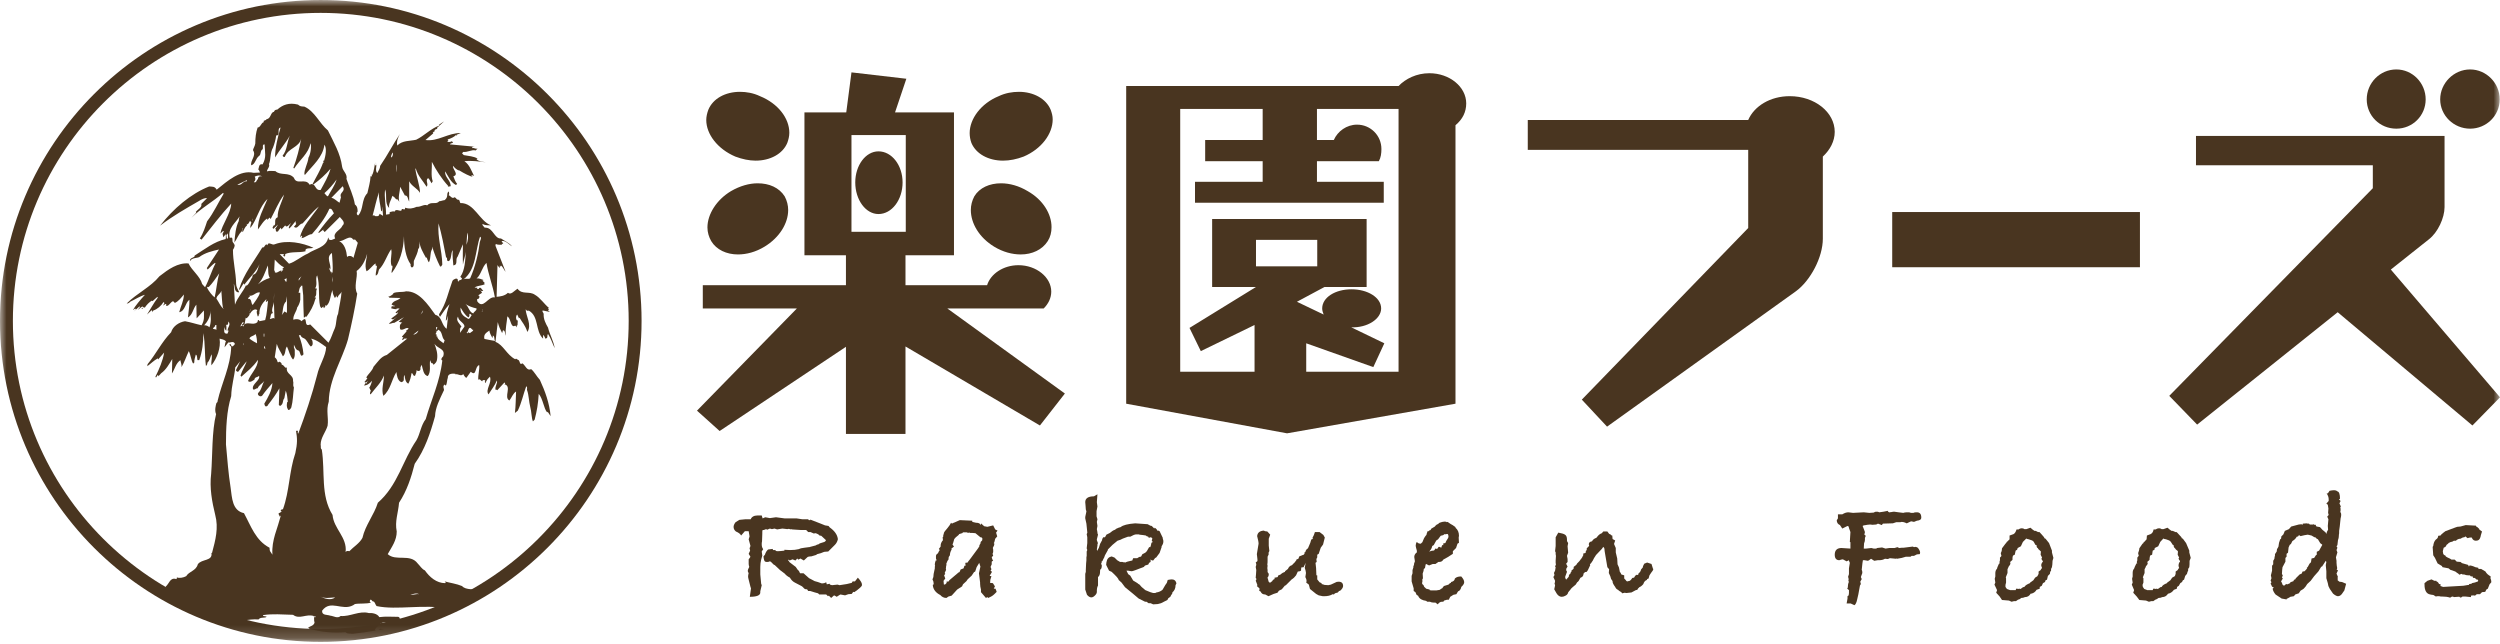 <?xml version="1.0" encoding="UTF-8"?>
<svg width="194px" height="50px" viewBox="0 0 194 50" version="1.1" xmlns="http://www.w3.org/2000/svg" xmlns:xlink="http://www.w3.org/1999/xlink">
    <!-- Generator: Sketch 46.1 (44463) - http://www.bohemiancoding.com/sketch -->
    <title>Page 1</title>
    <desc>Created with Sketch.</desc>
    <defs>
        <polygon id="path-1" points="0 49.81 194 49.81 194 -0 0 -0"></polygon>
    </defs>
    <g id="Page-1" stroke="none" stroke-width="1" fill="none" fill-rule="evenodd">
        <g>
            <path d="M81.534,8.522 C81.623,8.769 81.689,8.996 81.689,9.265 C81.689,10.393 80.812,11.564 79.436,12.15 C78.897,12.354 78.355,12.466 77.837,12.466 C76.71,12.466 75.74,11.948 75.381,11.091 C75.29,10.843 75.246,10.573 75.246,10.325 C75.246,9.221 76.124,8.027 77.499,7.463 C78.018,7.215 78.557,7.126 79.076,7.126 C80.179,7.126 81.172,7.644 81.534,8.522 Z M81.306,18.709 C80.879,19.384 80.09,19.745 79.212,19.745 C78.557,19.745 77.837,19.563 77.138,19.136 C75.99,18.436 75.337,17.334 75.337,16.298 C75.337,15.937 75.426,15.576 75.606,15.237 C76.012,14.562 76.8,14.224 77.679,14.224 C78.355,14.224 79.076,14.426 79.752,14.833 C80.946,15.508 81.599,16.61 81.599,17.625 C81.599,18.032 81.509,18.391 81.306,18.709 Z M82.635,30.538 L80.698,33.017 L70.266,26.887 L70.266,33.671 L65.645,33.671 L65.645,26.91 L55.843,33.446 L54.086,31.867 L61.838,23.936 L54.537,23.936 L54.537,22.132 L65.645,22.132 L65.645,19.811 L62.425,19.811 L62.425,8.724 L65.669,8.724 L66.074,5.616 L70.333,6.111 L69.454,8.724 L74.029,8.724 L74.029,19.811 L70.266,19.811 L70.266,22.132 L76.598,22.132 C76.867,21.254 77.859,20.579 79.031,20.579 C80.428,20.579 81.578,21.524 81.578,22.63 C81.578,23.125 81.353,23.575 80.991,23.936 L73.511,23.936 L82.635,30.538 Z M66.074,17.987 L70.288,17.987 L70.288,10.483 L66.074,10.483 L66.074,17.987 Z M70.04,14.156 C70.04,15.508 69.207,16.61 68.169,16.61 C67.178,16.61 66.368,15.508 66.368,14.156 C66.368,12.827 67.178,11.745 68.169,11.745 C69.207,11.745 70.04,12.827 70.04,14.156 Z M61.093,11.091 C60.734,11.948 59.764,12.466 58.637,12.466 C58.142,12.466 57.6,12.354 57.06,12.15 C55.687,11.564 54.806,10.416 54.806,9.31 C54.806,9.04 54.875,8.769 54.965,8.522 C55.325,7.644 56.294,7.126 57.421,7.126 C57.918,7.126 58.458,7.215 58.976,7.463 C60.373,8.027 61.252,9.176 61.252,10.301 C61.252,10.573 61.184,10.843 61.093,11.091 Z M60.891,15.237 C61.072,15.576 61.162,15.937 61.162,16.298 C61.162,17.334 60.485,18.436 59.336,19.136 C58.637,19.563 57.918,19.745 57.263,19.745 C56.385,19.745 55.595,19.384 55.19,18.709 C55.009,18.391 54.897,18.032 54.897,17.648 C54.897,16.635 55.595,15.508 56.722,14.833 C57.421,14.426 58.142,14.224 58.795,14.224 C59.697,14.224 60.463,14.562 60.891,15.237 Z" id="Fill-1" fill="#493520"></path>
            <path d="M113.779,8.027 C113.779,6.741 112.494,5.682 110.918,5.682 C109.925,5.682 109.07,6.11 108.528,6.675 L87.392,6.675 L87.392,31.327 L99.875,33.626 L112.946,31.327 L112.946,9.717 C113.486,9.265 113.779,8.702 113.779,8.027 L113.779,8.027 Z M108.528,28.848 L101.363,28.848 L101.363,26.64 L106.569,28.487 L107.424,26.64 L104.856,25.4 C106.117,25.446 107.177,24.748 107.177,23.935 C107.177,23.078 106.117,22.449 104.879,22.449 C103.616,22.449 102.602,23.078 102.602,23.935 C102.602,24.092 102.647,24.228 102.715,24.409 L100.642,23.417 L102.783,22.269 L106.05,22.269 L106.05,16.996 L94.062,16.996 L94.062,22.269 L97.465,22.269 L92.305,25.446 L93.183,27.247 L97.353,25.22 L97.353,28.848 L91.584,28.848 L91.584,8.454 L97.983,8.454 L97.983,10.865 L93.521,10.865 L93.521,12.51 L97.983,12.51 L97.983,14.11 L92.732,14.11 L92.732,15.733 L107.38,15.733 L107.38,14.11 L102.196,14.11 L102.196,12.51 L106.997,12.51 C107.154,12.239 107.198,11.902 107.198,11.564 C107.198,10.505 106.344,9.672 105.307,9.672 C104.497,9.672 103.796,10.19 103.504,10.865 L102.196,10.865 L102.196,8.454 L108.528,8.454 L108.528,28.848 Z M97.465,20.667 L102.218,20.667 L102.218,18.616 L97.465,18.616 L97.465,20.667 Z" id="Fill-3" fill="#493520"></path>
            <path d="M142.375,10.235 C142.375,8.702 140.821,7.463 138.882,7.463 C137.374,7.463 136.132,8.229 135.661,9.31 L118.555,9.31 L118.555,11.63 L135.661,11.63 L135.661,17.694 L122.749,31.011 L124.707,33.108 L139.355,22.607 C140.505,21.771 141.452,19.947 141.452,18.527 L141.452,12.15 C142.013,11.63 142.375,10.956 142.375,10.235" id="Fill-5" fill="#493520"></path>
            <mask id="mask-2" fill="white">
                <use xlink:href="#path-1"></use>
            </mask>
            <g id="Clip-8"></g>
            <polygon id="Fill-7" fill="#493520" mask="url(#mask-2)" points="146.836 20.737 166.059 20.737 166.059 16.454 146.836 16.454"></polygon>
            <path d="M193.978,7.711 C193.978,6.448 192.942,5.389 191.68,5.389 C190.419,5.389 189.359,6.448 189.359,7.711 C189.359,8.974 190.419,9.985 191.68,9.985 C192.942,9.985 193.978,8.974 193.978,7.711 L193.978,7.711 Z M188.232,7.711 C188.232,6.448 187.219,5.389 185.956,5.389 C184.673,5.389 183.658,6.448 183.658,7.711 C183.658,8.974 184.673,9.985 185.956,9.985 C187.219,9.985 188.232,8.974 188.232,7.711 L188.232,7.711 Z M194,30.831 L185.528,20.917 L188.481,18.572 C189.18,18.032 189.697,16.905 189.697,16.071 L189.697,10.55 L170.408,10.55 L170.408,12.827 L184.131,12.827 L184.131,14.606 L168.335,30.718 L170.498,32.949 L181.405,24.229 L191.86,33.017 L194,30.831 Z" id="Fill-9" fill="#493520" mask="url(#mask-2)"></path>
            <path d="M66.886,45.41 C66.886,45.501 66.682,45.681 66.298,45.951 L66.209,45.928 L66.097,46.087 L65.827,46.11 L65.578,46.2 L65.218,46.132 L65.173,46.155 L64.926,46.312 C64.857,46.265 64.789,46.221 64.722,46.2 L64.497,46.401 L64.317,46.221 L64.25,46.265 L64.158,46.176 L64.115,46.132 L63.573,46.132 L63.482,46.04 L63.235,45.974 C63.122,45.928 62.987,45.907 62.874,45.862 L62.717,45.862 L62.627,45.728 L62.559,45.728 C62.491,45.728 62.425,45.704 62.356,45.614 C62.266,45.524 62.22,45.478 62.198,45.478 L61.68,45.208 C61.501,45.117 61.387,44.983 61.298,44.826 C61.117,44.735 60.981,44.622 60.891,44.51 L60.53,44.238 L60.126,43.856 L60.035,43.811 L59.81,43.584 L59.72,43.561 L59.674,43.584 C59.629,43.608 59.584,43.608 59.538,43.608 C59.494,43.608 59.428,43.608 59.382,43.584 C59.314,43.561 59.269,43.427 59.246,43.179 L59.358,43.045 C59.404,42.886 59.494,42.729 59.608,42.639 L59.967,42.595 L59.967,42.615 C59.967,42.639 59.967,42.661 59.991,42.684 L60.171,42.684 C60.171,42.752 60.238,42.773 60.373,42.773 C60.485,42.773 60.665,42.752 60.869,42.729 L60.869,42.661 C60.958,42.661 61.117,42.684 61.319,42.684 C61.567,42.684 61.793,42.661 61.973,42.615 L62.153,42.548 L62.425,42.504 L62.762,42.459 L62.807,42.459 L62.874,42.436 C62.942,42.414 63.055,42.391 63.213,42.347 L63.303,42.323 L63.415,42.255 L63.482,42.255 L63.618,42.166 L63.979,42.052 C64.045,42.007 64.091,41.962 64.091,41.941 C64.091,41.918 64.068,41.871 64.024,41.85 L63.731,41.578 L63.596,41.557 L63.528,41.489 C63.482,41.444 63.394,41.423 63.303,41.376 L63.145,41.398 L62.896,41.287 L62.717,41.287 L62.559,41.13 L62.311,41.13 L62.176,41.13 L61.476,41.084 L61.433,41.06 L61.387,41.084 L61.207,41.039 L61.093,41.06 L60.711,41.016 L60.306,41.084 L60.102,41.016 L59.9,41.06 L59.743,41.016 L59.538,41.105 L59.448,41.06 L59.269,41.13 L59.179,41.13 C59.155,41.196 59.155,41.264 59.155,41.287 L59.155,41.33 L59.155,41.398 L59.134,42.007 C59.11,42.097 59.11,42.166 59.11,42.234 C59.11,42.368 59.134,42.504 59.223,42.615 L59.11,42.797 L59.155,43.113 L59.067,43.427 C59.02,43.608 58.999,43.811 58.999,43.992 L58.999,44.329 L58.999,44.576 L59.067,45.299 L59.11,45.41 L58.999,45.883 L58.999,45.974 C58.999,46.2 58.728,46.312 58.186,46.312 L58.276,45.658 L58.232,45.524 L58.074,44.89 C58.053,44.826 58.053,44.756 58.053,44.71 C58.053,44.645 58.074,44.576 58.097,44.465 C58.053,44.418 58.029,44.374 58.029,44.306 C58.029,44.217 58.074,44.125 58.142,43.992 C58.12,43.924 58.097,43.834 58.097,43.765 L58.097,43.54 L58.097,43.404 C58.186,43.293 58.232,43.223 58.232,43.201 C58.232,43.201 58.186,43.113 58.097,42.977 L58.209,42.729 L58.165,42.525 L58.209,42.459 L58.232,42.347 L58.097,41.85 L58.165,41.625 L58.097,41.219 L57.804,41.219 L57.511,41.557 C57.445,41.423 57.308,41.33 57.105,41.243 C56.971,41.13 56.927,41.016 56.927,40.88 C56.927,40.791 56.971,40.657 57.083,40.521 L57.376,40.341 L57.827,40.296 L58.255,40.296 C58.323,40.116 58.502,40.001 58.773,40.001 L59.11,40.001 L59.179,40.228 L59.382,40.139 L59.743,40.205 L60.216,40.139 L60.891,40.228 L61.816,40.228 L62.266,40.296 L62.717,40.296 L62.762,40.362 L62.874,40.362 L62.874,40.317 L63.687,40.633 L64.024,40.769 L64.294,40.814 L64.384,40.925 C64.767,41.196 64.969,41.489 65.015,41.805 L65.015,41.871 C64.969,42.03 64.903,42.166 64.789,42.279 L64.271,42.797 L63.979,42.82 L63.91,42.841 C63.775,42.909 63.618,42.954 63.415,43 L63.325,43.066 L62.942,43.179 L62.874,43.179 C62.785,43.179 62.717,43.201 62.671,43.223 L62.378,43.495 L62.109,43.338 L62.085,43.359 L61.95,43.427 L61.86,43.338 C61.838,43.381 61.793,43.427 61.726,43.495 L61.501,43.404 L61.275,43.495 L61.207,43.427 L61.139,43.473 L61.184,43.495 L61.275,43.631 L61.748,43.992 L61.884,44.193 L61.996,44.306 L62.085,44.486 L62.356,44.486 L62.785,44.868 L62.964,44.96 L63.213,45.094 L63.459,45.163 L63.775,45.274 L63.957,45.253 L64.115,45.185 L64.158,45.344 L64.384,45.299 L64.406,45.365 L64.565,45.41 L64.992,45.365 L65.15,45.41 L65.714,45.321 L66.097,45.229 L66.164,45.117 L66.344,45.117 L66.57,44.826 C66.773,45.049 66.886,45.229 66.886,45.344 L66.886,45.41 Z" id="Fill-10" fill="#493520" mask="url(#mask-2)"></path>
            <path d="M77.228,41.084 L77.408,41.175 L77.295,41.331 L77.385,41.625 L77.228,41.805 L77.16,42.075 L77.115,42.143 L77.16,42.188 C77.16,42.302 77.115,42.391 77.071,42.459 L77.048,42.504 L77.048,42.548 C77.071,42.595 77.071,42.661 77.071,42.706 L77.071,42.797 L77.071,42.841 L77.025,42.977 L77.071,43.134 L76.957,43.224 L77.002,43.404 L77.071,43.495 L76.957,43.584 L76.957,43.788 L76.867,43.992 L76.936,44.172 L76.867,44.285 L76.98,44.374 L76.822,44.646 L76.799,44.69 L76.936,44.71 L76.846,45.004 L76.846,45.049 C76.846,45.117 76.846,45.164 76.822,45.185 L76.846,45.23 L77.048,45.253 L77.207,45.501 L77.115,45.682 L77.25,45.682 C77.295,45.771 77.318,45.862 77.341,45.928 L77.16,46.11 C77.094,46.176 77.002,46.244 76.914,46.291 L76.686,46.401 L76.62,46.335 L76.508,46.401 L76.123,45.951 L76.123,45.75 C76.079,45.59 76.056,45.433 76.056,45.299 L76.056,45.208 L75.967,44.486 L76.079,43.969 L75.989,43.676 L75.786,44.013 L75.674,44.351 L75.585,44.396 L75.403,44.667 L75.087,44.96 L74.997,45.094 L74.727,45.344 L74.659,45.501 L74.276,45.75 L73.848,46.221 L73.6,46.291 L73.442,46.401 C73.239,46.401 73.083,46.312 72.969,46.176 C72.61,45.996 72.406,45.728 72.384,45.389 L72.451,45.344 L72.451,45.274 L72.428,45.117 L72.36,44.96 L72.428,44.779 L72.451,44.531 L72.542,44.104 L72.542,44.06 L72.542,44.013 C72.542,43.992 72.542,43.945 72.565,43.879 C72.542,43.879 72.542,43.834 72.542,43.788 C72.542,43.72 72.565,43.631 72.61,43.495 L72.699,43.474 C72.654,43.427 72.631,43.381 72.631,43.338 L72.631,43.247 L72.631,43.158 C72.631,43.066 72.675,43.001 72.788,42.933 C72.811,42.865 72.856,42.773 72.924,42.684 L72.856,42.595 L72.993,42.415 L72.993,42.347 C72.993,42.188 73.058,42.052 73.173,41.918 L73.149,41.691 L73.195,41.648 L73.195,41.604 L73.195,41.579 C73.195,41.534 73.195,41.489 73.239,41.444 L73.239,41.376 C73.263,41.287 73.353,41.175 73.511,40.994 C73.646,40.835 73.736,40.702 73.803,40.565 L73.87,40.633 L74.005,40.565 L74.074,40.542 L74.479,40.362 L75.448,40.407 L75.448,40.498 L75.739,40.565 C75.922,40.565 76.056,40.612 76.102,40.746 L76.123,40.657 L76.123,40.612 L76.372,40.835 L76.62,40.88 L77.071,40.77 L77.228,41.084 Z M76.213,41.941 L76.237,41.805 L76.192,41.714 L76.079,41.691 L75.695,41.376 L75.448,41.355 L75.245,41.355 L75.223,41.309 L75.131,41.355 L75.02,41.309 L74.683,41.309 L74.727,41.355 L74.433,41.444 L74.39,41.511 L74.366,41.534 C74.208,41.648 74.096,41.761 74.051,41.829 L73.96,42.143 L73.915,42.255 L74.029,42.415 L73.827,42.57 L73.848,42.64 C73.757,42.797 73.713,42.933 73.713,43.088 L73.622,43.224 L73.6,43.427 L73.511,43.54 L73.487,43.652 L73.442,43.676 L73.442,43.856 L73.42,43.924 C73.42,44.013 73.397,44.104 73.397,44.149 L73.42,44.217 L73.306,44.465 L73.353,44.531 L73.263,44.646 L73.353,44.89 L73.218,45.071 L73.239,45.299 L73.239,45.344 L73.284,45.365 L73.353,45.344 L73.466,45.23 L73.442,45.14 L73.622,45.117 L73.667,45.028 L74.39,44.418 L74.457,44.396 L74.546,44.193 C74.592,44.172 74.659,44.149 74.774,44.104 L74.839,43.901 L74.929,43.901 L74.907,43.676 L75.087,43.652 L75.155,43.54 L75.267,43.404 L75.899,42.548 L76.012,42.368 L75.989,42.323 L76.079,42.188 L76.102,42.052 L76.213,41.941 Z" id="Fill-11" fill="#493520" mask="url(#mask-2)"></path>
            <path d="M91.29,45.274 L91.223,45.41 C91.223,45.658 91.133,45.838 90.976,45.974 C90.976,46.064 90.951,46.11 90.884,46.176 L90.817,46.312 L90.659,46.424 L90.592,46.558 L90.096,46.808 L89.849,46.874 L89.488,46.898 L89.286,46.808 L89.127,46.808 L88.968,46.695 L88.857,46.695 L88.361,46.446 L87.91,46.064 L87.302,45.568 L87.032,45.208 L86.806,45.004 L86.785,44.936 L86.671,44.779 C86.557,44.667 86.423,44.509 86.264,44.374 L86.062,44.284 L85.837,43.834 L85.86,43.63 C85.904,43.359 86.039,43.223 86.264,43.179 L86.49,43.27 L86.694,43.473 L86.918,43.607 L87.099,43.607 L87.167,43.63 C87.234,43.63 87.279,43.63 87.324,43.652 C87.392,43.607 87.549,43.561 87.752,43.518 L87.866,43.495 L87.933,43.315 L88.248,43.315 C88.339,43.247 88.428,43.2 88.518,43.2 L88.541,43.2 L88.653,43 L88.879,42.886 L88.992,42.773 L89.172,42.459 L89.263,42.459 C89.286,42.391 89.33,42.278 89.352,42.121 L89.466,42.051 L89.375,41.985 L89.42,41.782 C89.42,41.76 89.375,41.714 89.286,41.691 L89.15,41.737 L89.104,41.648 L88.968,41.603 L88.925,41.557 C88.811,41.533 88.63,41.51 88.405,41.489 L88.405,41.467 L88.316,41.467 L88.18,41.467 C88.067,41.467 87.91,41.533 87.707,41.648 L87.526,41.648 C87.212,41.76 87.032,41.828 86.986,41.871 L86.716,41.962 L86.333,42.278 L85.972,42.639 L85.972,42.684 L85.747,43.087 L85.656,43.337 L85.612,43.359 L85.612,43.404 L85.545,43.54 L85.477,43.584 L85.499,43.63 L85.477,43.675 C85.453,43.698 85.453,43.72 85.453,43.743 C85.453,43.788 85.477,43.834 85.499,43.856 C85.499,44.036 85.477,44.149 85.386,44.193 C85.386,44.216 85.364,44.261 85.364,44.284 L85.364,44.35 C85.364,44.486 85.342,44.622 85.274,44.71 C85.251,44.734 85.206,44.779 85.206,44.779 L85.206,44.982 L85.206,45.229 L85.206,45.433 C85.137,45.568 85.116,45.704 85.116,45.794 L85.116,45.928 C85.116,46.019 85.07,46.11 84.98,46.199 C84.868,46.312 84.778,46.357 84.687,46.357 C84.575,46.357 84.463,46.29 84.349,46.154 L84.215,45.749 L84.215,45.545 L84.215,45.049 L84.215,44.936 L84.215,44.531 L84.259,44.374 L84.259,44.238 C84.259,44.059 84.282,43.9 84.282,43.72 L84.305,43.473 L84.305,43.247 L84.327,43.134 L84.327,42.796 L84.373,42.684 L84.327,42.548 L84.373,42.143 L84.373,41.691 L84.327,41.444 L84.373,41.355 L84.373,41.308 L84.305,40.633 L84.215,40.228 L84.215,40.115 L84.305,39.687 L84.259,39.529 L84.238,39.234 L84.215,38.966 C84.215,38.672 84.44,38.515 84.89,38.515 L85.161,38.357 L85.116,38.966 L85.161,39.304 L85.093,39.665 L85.093,40.069 L85.161,40.295 L85.116,40.498 L85.161,40.814 L85.116,41.06 L85.161,41.308 L85.161,41.376 L85.206,41.489 L85.116,41.85 L85.116,41.918 L85.206,42.166 C85.161,42.166 85.161,42.233 85.161,42.346 L85.116,42.639 L85.137,42.752 L85.274,42.503 L85.364,42.211 L85.522,41.918 C85.522,41.828 85.566,41.76 85.612,41.691 L85.747,41.691 L85.86,41.489 L86.129,41.355 C86.264,41.242 86.377,41.149 86.535,41.105 L86.603,41.039 L86.806,40.949 L86.963,40.903 C87.143,40.746 87.526,40.656 88.089,40.611 L89.058,40.678 L89.263,40.791 L89.375,40.814 L89.576,41.016 L89.6,40.949 C89.69,40.994 89.779,41.084 89.825,41.196 L89.87,41.174 C89.915,41.174 89.938,41.196 89.984,41.219 L90.232,41.737 L90.232,41.805 C90.276,41.894 90.276,41.962 90.276,42.03 C90.276,42.143 90.232,42.255 90.14,42.391 L90.14,42.459 L89.984,42.909 L89.714,43.27 L89.645,43.293 L89.488,43.495 C89.397,43.495 89.33,43.473 89.286,43.404 L89.286,43.607 L89.172,43.675 L89.104,43.811 L88.879,43.878 C88.857,43.878 88.811,43.923 88.767,43.991 C88.203,44.216 87.886,44.329 87.82,44.329 L87.662,44.306 C87.595,44.284 87.549,44.284 87.482,44.284 L87.415,44.284 L87.549,44.554 L87.707,44.667 L87.933,45.049 L88.269,45.253 L88.316,45.299 L88.428,45.365 L88.586,45.545 L88.879,45.794 L89.263,45.951 L89.488,46.019 L89.645,46.019 L89.735,45.974 C89.915,45.951 90.074,45.883 90.208,45.771 L90.434,45.388 L90.547,45.229 L90.615,45.004 C90.75,44.982 90.839,44.96 90.929,44.96 C91.11,44.96 91.245,45.049 91.29,45.274" id="Fill-12" fill="#493520" mask="url(#mask-2)"></path>
            <path d="M104.224,45.478 C104.224,45.569 104.157,45.705 103.999,45.839 L103.909,45.862 L103.818,45.975 L103.594,46.04 C103.55,46.11 103.504,46.132 103.48,46.132 L103.435,46.11 L103.414,46.11 C103.233,46.221 103.008,46.266 102.759,46.266 L102.647,46.266 L102.331,46.2 L102.129,46.087 L101.655,45.705 L101.565,45.365 L101.362,45.208 C101.386,45.164 101.386,45.117 101.386,45.049 C101.386,44.983 101.362,44.914 101.295,44.779 L101.34,44.486 L101.34,44.442 C101.34,44.351 101.295,44.217 101.249,44.06 L101.318,43.676 L101.16,44.013 L100.979,44.036 L100.957,44.285 C100.889,44.329 100.799,44.351 100.709,44.351 L100.575,44.645 L100.416,44.826 C100.347,44.89 100.282,44.936 100.236,44.96 L100.214,44.983 L99.763,45.433 L99.717,45.433 L99.469,45.728 L99.245,45.839 L99.131,45.996 L98.838,46.087 L98.434,46.266 L98.185,46.132 C98.005,46.132 97.892,46.064 97.826,45.907 L97.712,45.839 L97.735,45.749 L97.735,45.658 L97.532,45.478 L97.577,45.41 L97.442,45.049 L97.487,45.004 L97.487,44.983 L97.487,44.89 C97.465,44.869 97.442,44.847 97.442,44.847 C97.442,44.735 97.465,44.667 97.465,44.576 L97.487,44.238 L97.442,43.992 C97.465,43.924 97.487,43.856 97.487,43.811 C97.487,43.743 97.465,43.699 97.442,43.652 L97.577,43.54 L97.577,43.404 L97.532,43 L97.666,42.187 C97.666,42.052 97.621,41.872 97.555,41.603 C97.577,41.355 97.735,41.196 98.073,41.175 L98.164,41.219 L98.344,41.243 L98.568,41.489 L98.456,41.805 L98.456,42.347 L98.502,42.752 L98.434,42.909 L98.456,43 L98.365,43.201 L98.365,43.338 L98.365,43.359 L98.365,43.474 C98.365,43.584 98.365,43.699 98.344,43.811 L98.365,43.901 L98.344,44.081 L98.365,44.238 L98.365,44.395 C98.434,44.465 98.456,44.51 98.456,44.599 C98.456,44.667 98.434,44.735 98.365,44.803 L98.365,44.847 C98.411,44.983 98.434,45.071 98.434,45.117 L98.546,45.229 L98.727,45.094 C98.748,45.028 98.816,44.96 98.906,44.936 L98.906,44.826 C98.952,44.826 99.043,44.803 99.154,44.779 L99.177,44.667 L99.38,44.576 L99.425,44.531 C99.469,44.486 99.583,44.418 99.717,44.374 L99.717,44.329 L99.943,44.149 C100.012,43.992 100.1,43.901 100.258,43.856 C100.347,43.743 100.416,43.699 100.438,43.676 L100.597,43.474 L100.597,43.427 L100.642,43.404 L100.755,43.359 L100.822,43.179 L101.093,43.066 L101.137,43.066 L101.228,42.977 L101.228,42.865 L101.295,42.841 C101.318,42.706 101.386,42.615 101.498,42.548 L101.678,42.122 L101.746,41.895 L101.768,41.85 L101.813,41.85 L101.904,41.782 L101.836,41.761 C101.926,41.603 101.995,41.444 102.038,41.287 L102.399,41.287 L102.692,41.511 L102.805,41.714 L102.669,42.255 L102.489,42.504 L102.331,42.977 L102.218,43.045 L102.218,43.247 L102.152,43.381 L102.173,43.608 L102.084,43.676 L102.129,44.081 L102.152,44.645 L102.218,44.645 L102.218,44.96 L102.399,45.185 L102.557,45.253 L102.557,45.321 C102.625,45.344 102.692,45.344 102.782,45.389 L103.076,45.41 L103.277,45.365 L103.616,45.208 C103.684,45.164 103.751,45.14 103.863,45.14 C104.113,45.14 104.224,45.253 104.224,45.478" id="Fill-13" fill="#493520" mask="url(#mask-2)"></path>
            <path d="M113.621,45.185 C113.621,45.274 113.555,45.41 113.395,45.546 C113.374,45.682 113.305,45.794 113.216,45.862 L113.148,45.883 L113.013,46.11 L112.787,46.155 L112.538,46.312 L112.427,46.537 L112.293,46.537 C112.204,46.559 112.135,46.582 112.066,46.603 L111.999,46.696 L111.885,46.696 C111.773,46.696 111.662,46.762 111.572,46.898 L111.392,46.762 L111.257,46.762 C111.142,46.762 111.052,46.739 110.963,46.696 L110.758,46.696 L110.668,46.628 C110.355,46.582 110.151,46.469 110.061,46.266 L110.061,46.244 L109.924,46.155 L109.837,45.951 L109.701,45.862 L109.701,45.658 L109.543,45.117 L109.543,44.69 L109.611,44.486 L109.611,44.238 L109.677,44.036 L109.677,43.945 L109.746,43.788 L109.722,43.834 C109.722,43.743 109.746,43.676 109.791,43.584 L109.791,43.518 L109.746,43.224 C109.746,43.088 109.814,42.954 109.948,42.865 L109.948,42.773 C109.948,42.752 109.948,42.684 109.903,42.57 C109.882,42.482 109.858,42.391 109.858,42.347 C109.858,42.255 109.882,42.143 109.948,42.052 C110.016,42.143 110.106,42.187 110.219,42.187 L110.264,42.187 C110.285,42.166 110.309,42.122 110.376,42.075 C110.445,41.872 110.534,41.691 110.647,41.557 L110.692,41.511 C110.692,41.489 110.715,41.376 110.782,41.219 L110.874,41.219 L110.894,41.175 L111.008,41.13 L111.076,41.016 C111.097,41.016 111.186,40.95 111.346,40.858 C111.368,40.814 111.436,40.746 111.502,40.702 L111.615,40.657 L111.662,40.587 C111.885,40.498 112.022,40.477 112.088,40.477 C112.156,40.477 112.225,40.477 112.269,40.521 L112.338,40.498 L112.427,40.565 C112.517,40.633 112.63,40.702 112.721,40.746 L112.945,40.903 L112.945,40.95 C113.126,41.105 113.216,41.309 113.216,41.579 L113.194,41.714 L113.216,42.122 L113.103,42.187 L112.99,42.525 L112.742,42.773 L112.742,42.977 C112.472,43.158 112.225,43.315 111.999,43.427 C111.93,43.561 111.82,43.608 111.662,43.608 L111.615,43.608 L111.392,43.765 L111.186,43.765 L110.894,43.879 L110.668,43.765 L110.647,43.765 C110.624,43.834 110.6,43.945 110.579,44.081 L110.487,44.149 L110.466,44.306 L110.4,44.51 L110.421,44.89 L110.376,44.936 L110.376,45.164 L110.355,45.208 L110.355,45.253 C110.355,45.321 110.4,45.365 110.466,45.41 C110.487,45.501 110.534,45.569 110.579,45.59 L110.668,45.682 L110.941,45.749 L110.941,45.794 L111.052,45.817 L111.457,45.817 L111.728,45.771 L111.841,45.682 L111.909,45.658 L112.044,45.478 L112.112,45.455 L112.404,45.365 C112.45,45.321 112.493,45.253 112.585,45.229 L112.608,45.164 C112.787,45.117 112.876,45.049 112.9,44.89 C113.013,44.779 113.171,44.735 113.35,44.735 L113.395,44.735 C113.555,44.914 113.621,45.049 113.621,45.185 M112.404,41.603 C112.404,41.579 112.382,41.534 112.359,41.444 L112.293,41.444 L112.269,41.444 L112.225,41.444 L112.178,41.468 L112.135,41.444 L112.112,41.444 L111.977,41.534 L111.865,41.557 L111.796,41.579 L111.594,41.85 L111.457,41.941 L111.257,42.302 L111.142,42.368 C111.118,42.504 111.052,42.64 110.963,42.729 L110.918,42.82 C111.008,42.752 111.118,42.729 111.233,42.729 L111.323,42.684 L111.368,42.57 L111.526,42.595 L111.638,42.436 L111.706,42.436 L111.841,42.504 L111.909,42.302 L111.999,42.302 L111.999,42.166 L112.156,42.143 L112.178,42.097 L112.225,41.986 L112.382,41.737 C112.382,41.714 112.404,41.648 112.404,41.603" id="Fill-14" fill="#493520" mask="url(#mask-2)"></path>
            <path d="M128.292,44.172 C128.292,44.238 128.223,44.329 128.133,44.442 L127.998,44.646 L127.931,44.89 L127.818,44.937 L127.795,45.005 C127.661,45.049 127.569,45.164 127.524,45.321 C127.435,45.433 127.322,45.525 127.209,45.569 C127.186,45.614 127.141,45.637 127.119,45.658 L127.052,45.771 L126.94,45.794 L126.602,45.975 L126.194,46.019 L126.084,45.996 L125.88,46.041 L125.813,45.951 C125.699,45.883 125.61,45.839 125.565,45.771 C125.475,45.75 125.384,45.658 125.339,45.546 C125.204,45.365 125.136,45.23 125.136,45.14 L125.136,45.094 L125.046,44.96 L125.023,44.937 L124.957,44.71 L124.844,44.465 L124.866,44.172 L124.731,44.013 L124.551,42.954 C124.528,42.82 124.505,42.684 124.505,42.595 L124.484,42.526 L124.415,42.436 L124.302,42.595 L123.852,43.067 L123.694,43.315 L123.604,43.495 L123.468,43.699 L123.378,43.788 L123.401,43.856 L123.222,44.238 L123.131,44.374 L122.996,44.396 L122.882,44.51 C122.882,44.667 122.815,44.779 122.657,44.826 L122.635,44.847 C122.545,45.028 122.478,45.14 122.388,45.185 L122.275,45.365 C122.071,45.525 121.959,45.637 121.914,45.682 C121.868,45.75 121.825,45.818 121.755,45.883 L121.688,45.975 C121.666,46.132 121.532,46.221 121.327,46.291 L121.193,46.312 C121.035,46.312 120.9,46.221 120.787,46.041 L120.608,45.728 L120.674,45.433 L120.63,45.253 L120.653,45.23 L120.674,45.071 L120.541,44.779 L120.63,44.622 L120.585,44.465 L120.674,44.285 L120.719,44.013 L120.674,43.969 L120.742,43.788 L120.719,43.699 L120.719,43.495 L120.742,43.134 C120.719,43.045 120.719,43.001 120.719,42.954 L120.719,42.909 L120.719,42.865 L120.674,42.774 L120.719,42.368 L120.719,42.234 L120.719,42.03 L120.719,41.692 L120.923,41.331 C121.171,41.377 121.351,41.423 121.442,41.489 C121.554,41.557 121.598,41.692 121.598,41.872 L121.598,41.986 L121.688,42.143 L121.644,42.391 L121.688,42.886 L121.598,43.134 L121.644,43.381 L121.644,43.608 L121.532,43.743 L121.644,43.969 L121.554,44.104 L121.532,44.238 L121.598,44.374 L121.508,44.622 L121.463,44.735 L121.463,44.847 L121.532,44.983 L121.734,44.756 C121.734,44.646 121.779,44.554 121.868,44.51 C121.868,44.442 121.914,44.374 121.959,44.329 L121.937,44.285 L122.095,44.149 L122.117,44.104 L122.117,43.992 L122.319,43.835 L122.388,43.72 L122.478,43.631 L122.973,43.088 L122.567,43.54 L122.567,43.562 L122.59,43.495 L122.748,43.294 L122.861,43.088 L122.861,42.954 L123.041,42.909 L123.064,42.752 L123.131,42.684 L123.131,42.64 L123.131,42.548 L123.312,42.368 L123.312,42.302 L123.289,42.255 C123.289,42.097 123.378,42.03 123.536,42.007 C123.626,41.85 123.738,41.782 123.875,41.737 L123.966,41.625 L123.987,41.604 C124.055,41.511 124.167,41.423 124.302,41.377 L124.415,41.243 L124.731,41.243 L124.866,41.423 L125.002,41.489 L125.023,41.534 L125.113,41.557 L125.136,41.829 L125.339,41.941 L125.249,42.211 L125.384,42.526 L125.384,42.865 L125.496,43.338 L125.521,43.788 L125.631,44.036 L125.699,44.374 C125.745,44.419 125.79,44.486 125.813,44.576 L126.039,44.646 L126.039,44.89 L126.173,45.028 L126.173,45.071 L126.218,45.071 L126.263,45.14 L126.308,45.094 L126.375,45.094 C126.467,45.094 126.556,45.028 126.668,44.847 L126.803,44.826 L126.849,44.756 C126.871,44.69 126.916,44.646 127.006,44.599 L127.075,44.622 L127.141,44.576 L127.141,44.51 L127.186,44.465 C127.276,44.396 127.322,44.306 127.345,44.193 L127.479,44.036 L127.502,43.924 L127.594,43.743 L127.818,43.652 L128.156,43.765 L128.268,44.126 L128.292,44.149 L128.292,44.172 Z" id="Fill-15" fill="#493520" mask="url(#mask-2)"></path>
            <path d="M149.091,40.16 C149.091,40.317 148.977,40.385 148.752,40.407 L148.527,40.498 L148.301,40.453 L147.964,40.612 C147.783,40.521 147.648,40.498 147.581,40.498 L147.467,40.521 L147.311,40.521 L147.152,40.521 L146.882,40.612 L146.814,40.612 L146.791,40.612 L146.115,40.633 L146.026,40.746 L145.732,40.633 L145.597,40.702 L145.304,40.724 L145.124,40.702 L144.899,40.724 L144.785,40.746 L144.628,40.769 L144.539,40.814 L144.628,41.039 L144.719,41.287 L144.674,41.489 L144.785,41.578 L144.719,41.737 L144.719,41.894 C144.719,41.962 144.696,42.052 144.651,42.166 L144.628,42.57 L144.809,42.57 L145.215,42.525 L145.394,42.57 L145.485,42.57 L145.552,42.57 L145.597,42.57 L145.665,42.525 L146.048,42.482 L146.318,42.57 L146.612,42.525 L147.017,42.525 L147.241,42.459 L147.377,42.525 L147.581,42.504 L147.715,42.504 L148.437,42.414 L148.527,42.459 C148.549,42.459 148.594,42.436 148.618,42.436 C148.684,42.436 148.752,42.459 148.82,42.504 C148.932,42.639 149.001,42.773 149.001,42.886 C149.001,42.932 148.977,42.954 148.977,43 L148.752,43.02 L148.527,43.134 L148.345,43.134 L148.257,43.201 L147.896,43.201 L147.581,43.293 L147.22,43.359 L147.152,43.338 L147.13,43.359 L146.656,43.315 L146.499,43.381 L146.273,43.359 C146.162,43.427 146.003,43.473 145.824,43.473 L145.71,43.473 L145.441,43.518 L145.192,43.359 L145.102,43.427 C145.057,43.473 145.011,43.495 144.943,43.518 L144.696,43.473 L144.561,43.473 C144.539,43.54 144.516,43.788 144.47,44.217 C144.516,44.306 144.516,44.395 144.516,44.465 L144.403,44.779 L144.47,44.936 L144.358,45.14 L144.403,45.321 L144.334,45.433 C144.246,45.996 144.156,46.357 144.111,46.537 C144.065,46.784 143.975,46.919 143.906,46.964 L143.614,46.83 L143.298,46.83 L143.367,46.446 L143.367,46.265 L143.456,46.2 L143.479,46.019 L143.479,45.974 L143.479,45.951 L143.479,45.794 L143.344,45.681 L143.389,45.59 C143.389,45.433 143.412,45.274 143.479,45.14 L143.433,45.094 L143.456,44.936 L143.412,44.756 L143.479,44.554 L143.479,44.104 L143.547,43.676 L143.479,43.518 L143.479,43.473 L143.298,43.561 L143.006,43.404 L142.87,43.427 L142.735,43.473 C142.486,43.473 142.376,43.315 142.376,43.045 C142.376,42.705 142.555,42.525 142.894,42.525 L143.253,42.548 L143.593,42.57 L143.593,42.459 L143.593,42.075 L143.547,42.052 L143.593,41.287 L143.479,40.97 L143.456,40.858 L143.367,40.814 L142.961,41.016 L142.78,40.746 C142.624,40.678 142.532,40.565 142.532,40.362 C142.6,40.296 142.624,40.228 142.624,40.205 L142.624,39.913 L142.961,39.913 C143.141,39.799 143.298,39.755 143.433,39.755 L143.795,39.799 L144.628,39.755 L145.057,39.799 L145.394,39.778 L145.441,39.755 C145.507,39.708 145.575,39.708 145.643,39.708 C145.687,39.708 145.732,39.708 145.778,39.731 L145.824,39.755 L146.162,39.708 L146.499,39.64 L146.499,39.687 L146.589,39.755 L146.634,39.755 C146.679,39.755 146.724,39.731 146.814,39.731 C146.882,39.708 146.927,39.708 146.972,39.708 L146.994,39.708 L147.333,39.755 L147.693,39.799 C147.827,39.755 147.941,39.755 148.054,39.755 C148.121,39.755 148.211,39.755 148.28,39.799 L148.483,39.799 C148.573,39.755 148.64,39.755 148.752,39.755 C148.977,39.755 149.091,39.889 149.091,40.16" id="Fill-16" fill="#493520" mask="url(#mask-2)"></path>
            <path d="M159.231,42.865 L159.344,43.294 L159.277,43.519 C159.277,43.72 159.253,43.901 159.231,44.013 L159.163,44.149 L159.163,44.285 L159.095,44.374 L159.072,44.532 L158.916,44.69 L158.848,44.983 L158.735,45.028 L158.691,45.164 L158.533,45.253 L158.443,45.455 L158.284,45.546 L158.284,45.682 L158.036,45.771 C157.945,45.928 157.811,46.019 157.653,46.064 L157.586,46.064 C157.473,46.244 157.337,46.335 157.135,46.335 C157.045,46.38 156.954,46.402 156.843,46.402 L156.729,46.493 L156.595,46.537 L156.436,46.65 L156.279,46.65 L156.099,46.696 L155.896,46.604 L155.355,46.559 L155.174,46.291 L154.905,45.996 L154.972,45.794 L154.77,45.365 L154.837,45.208 L154.791,44.914 L154.837,44.735 L154.837,44.487 C154.837,44.329 154.882,44.217 154.972,44.126 C154.972,44.06 155.04,43.924 155.129,43.72 L155.197,43.72 L155.152,43.631 L155.197,43.474 L155.197,43.27 C155.265,43.201 155.31,43.158 155.31,43.135 L155.265,42.954 L155.265,42.909 C155.333,42.797 155.355,42.661 155.355,42.549 L155.625,42.188 L155.649,42.166 L155.715,42.097 L155.692,42.052 L155.738,42.052 L155.942,41.85 L155.942,41.557 L156.255,41.445 C156.369,41.377 156.436,41.243 156.482,41.084 L156.64,41.084 C156.729,41.016 156.82,40.994 156.888,40.994 C156.954,40.994 157.045,41.016 157.09,41.061 L157.247,41.061 L157.562,40.95 L157.744,41.105 L157.88,41.197 L157.97,41.197 L158.149,41.287 L158.262,41.287 C158.353,41.377 158.486,41.534 158.623,41.692 L158.644,41.761 L158.735,41.805 L159.006,42.143 L159.231,42.729 L159.231,42.865 Z M158.486,43.631 L158.533,43.585 L158.509,43.519 C158.464,43.474 158.42,43.405 158.42,43.338 L158.464,43.27 L158.353,43.045 L158.374,42.797 L158.307,42.729 C158.217,42.661 158.149,42.595 158.149,42.549 C158.06,42.504 158.036,42.436 158.036,42.302 L157.945,42.279 L157.811,42.031 L157.698,41.941 L157.428,41.85 L157.337,41.829 C157.293,41.829 157.247,41.805 157.247,41.782 L156.977,42.052 L156.82,42.391 L156.572,42.526 L156.527,42.661 L156.414,42.729 L156.346,43.045 L156.211,43.113 C156.166,43.224 156.166,43.338 156.166,43.45 L155.964,43.631 L156.009,43.653 C156.009,43.765 155.987,43.856 155.896,43.924 C155.873,43.992 155.827,44.081 155.783,44.172 L155.783,44.261 L155.783,44.306 L155.783,44.465 L155.649,44.803 L155.67,44.869 L155.67,45.208 L155.625,45.389 L155.625,45.546 L155.738,45.705 L155.918,45.771 L155.987,45.794 L156.076,45.794 L156.414,45.794 L156.46,45.682 L156.505,45.682 C156.551,45.682 156.572,45.682 156.595,45.705 L156.707,45.682 L156.797,45.705 L156.954,45.591 L156.977,45.569 L157.09,45.546 C157.158,45.433 157.293,45.344 157.519,45.253 L157.541,45.208 L157.789,45.028 L157.924,44.826 L158.105,44.71 L158.125,44.667 L158.195,44.532 L158.195,44.351 L158.353,44.239 L158.398,44.149 L158.464,44.081 C158.42,43.969 158.398,43.901 158.398,43.856 C158.398,43.788 158.42,43.72 158.486,43.631 L158.486,43.631 Z" id="Fill-17" fill="#493520" mask="url(#mask-2)"></path>
            <path d="M169.889,42.865 L170.001,43.294 L169.911,43.519 C169.911,43.72 169.911,43.901 169.889,44.013 L169.8,44.149 L169.8,44.285 L169.753,44.374 L169.709,44.532 L169.573,44.69 L169.483,44.983 L169.392,45.028 L169.325,45.164 L169.191,45.253 L169.078,45.455 L168.942,45.546 L168.921,45.682 L168.694,45.771 C168.582,45.928 168.446,46.019 168.29,46.064 L168.244,46.064 C168.131,46.244 167.974,46.335 167.794,46.335 C167.703,46.38 167.613,46.402 167.5,46.402 L167.366,46.493 L167.252,46.537 L167.094,46.65 L166.936,46.65 L166.757,46.696 L166.532,46.604 L166.012,46.559 L165.811,46.291 L165.54,45.996 L165.607,45.794 L165.427,45.365 L165.495,45.208 L165.449,44.914 L165.495,44.735 L165.495,44.487 C165.495,44.329 165.518,44.217 165.607,44.126 C165.63,44.06 165.675,43.924 165.788,43.72 L165.856,43.72 L165.811,43.631 L165.856,43.474 L165.856,43.27 C165.901,43.201 165.946,43.158 165.967,43.135 L165.923,42.954 L165.923,42.909 C165.967,42.797 166.012,42.661 166.012,42.549 L166.26,42.188 L166.306,42.166 L166.351,42.097 L166.351,42.052 L166.395,42.052 L166.576,41.85 L166.6,41.557 L166.893,41.445 C167.027,41.377 167.094,41.243 167.117,41.084 L167.275,41.084 C167.387,41.016 167.455,40.994 167.545,40.994 C167.613,40.994 167.681,41.016 167.748,41.061 L167.883,41.061 L168.199,40.95 L168.38,41.105 L168.514,41.197 L168.605,41.197 L168.807,41.287 L168.898,41.287 C169.01,41.377 169.123,41.534 169.281,41.692 L169.303,41.761 L169.392,41.805 L169.641,42.143 L169.889,42.729 L169.889,42.865 Z M169.123,43.631 L169.168,43.585 L169.168,43.519 C169.101,43.474 169.078,43.405 169.055,43.338 L169.101,43.27 L168.988,43.045 L169.01,42.797 L168.965,42.729 C168.853,42.661 168.807,42.595 168.784,42.549 C168.717,42.504 168.672,42.436 168.672,42.302 L168.605,42.279 L168.446,42.031 L168.334,41.941 L168.085,41.85 L167.974,41.829 C167.929,41.829 167.906,41.805 167.883,41.782 L167.636,42.052 L167.478,42.391 L167.208,42.526 L167.185,42.661 L167.05,42.729 L167.004,43.045 L166.847,43.113 C166.823,43.224 166.801,43.338 166.801,43.45 L166.6,43.631 L166.667,43.653 C166.667,43.765 166.622,43.856 166.532,43.924 C166.509,43.992 166.485,44.081 166.42,44.172 L166.42,44.261 L166.42,44.306 L166.42,44.465 L166.284,44.803 L166.329,44.869 L166.329,45.208 L166.26,45.389 L166.284,45.546 L166.395,45.705 L166.576,45.771 L166.622,45.794 L166.734,45.794 L167.05,45.794 L167.094,45.682 L167.14,45.682 C167.208,45.682 167.231,45.682 167.231,45.705 L167.343,45.682 L167.455,45.705 L167.613,45.591 L167.636,45.569 L167.748,45.546 C167.794,45.433 167.929,45.344 168.155,45.253 L168.177,45.208 L168.423,45.028 L168.56,44.826 L168.763,44.71 L168.784,44.667 L168.83,44.532 L168.83,44.351 L168.988,44.239 L169.032,44.149 L169.101,44.081 C169.055,43.969 169.055,43.901 169.055,43.856 C169.055,43.788 169.078,43.72 169.123,43.631 L169.123,43.631 Z" id="Fill-18" fill="#493520" mask="url(#mask-2)"></path>
            <path d="M181.742,45.164 L182.059,45.3 L181.922,45.818 L181.811,45.975 C181.697,46.177 181.561,46.266 181.427,46.266 C181.336,46.266 181.202,46.2 181.043,46.064 L180.796,45.705 L180.684,45.478 L180.638,45.253 L180.525,44.869 L180.525,44.33 L180.479,43.856 L180.525,43.608 L180.479,43.519 L180.188,43.969 L180.142,43.969 L180.12,43.992 L179.916,44.33 L179.579,44.71 L179.309,45.071 L179.04,45.321 C178.97,45.455 178.88,45.569 178.768,45.682 L178.52,45.839 L178.385,46.041 L178.115,46.132 L178.002,46.266 L177.732,46.312 L177.506,46.447 L177.46,46.447 L177.439,46.516 L177.055,46.447 L176.582,46.132 C176.47,45.997 176.379,45.839 176.357,45.682 C176.379,45.659 176.379,45.659 176.401,45.637 L176.447,45.591 L176.312,45.525 L176.199,45.275 L176.266,45.185 L176.199,45.05 L176.266,44.869 L176.222,44.646 L176.312,44.285 L176.312,43.901 L176.401,43.789 L176.401,43.519 L176.492,43.36 L176.514,43.18 L176.537,43.158 L176.537,43.001 L176.672,42.797 L176.694,42.615 L176.762,42.504 L176.808,42.415 L176.852,42.122 L176.942,41.851 L177.01,41.806 L177.033,41.625 L177.191,41.468 L177.303,41.197 L177.618,41.061 L177.799,40.859 L178.385,40.702 C178.476,40.702 178.542,40.679 178.587,40.679 L178.679,40.725 L178.701,40.634 L178.994,40.612 L179.083,40.634 L179.174,40.634 L179.241,40.702 L179.489,40.702 L179.533,40.679 L179.603,40.725 L179.713,40.725 L179.713,40.814 L179.781,40.859 L180.03,40.904 L180.211,41.105 L180.459,41.309 L180.525,41.423 L180.525,41.445 L180.571,41.265 L180.66,41.105 L180.638,40.814 L180.684,40.296 L180.593,40.093 L180.705,39.959 L180.66,39.8 L180.684,39.46 L180.638,39.169 L180.525,39.078 L180.705,38.876 L180.705,38.741 C180.705,38.606 180.66,38.449 180.549,38.29 L180.638,38.29 L180.774,38.087 C180.886,38.065 180.998,38.042 181.088,38.042 C181.224,38.042 181.314,38.065 181.382,38.132 C181.517,38.155 181.584,38.358 181.584,38.717 L181.517,38.717 L181.517,38.762 L181.63,38.876 L181.54,39.057 L181.651,39.305 L181.606,39.371 C181.63,39.441 181.63,39.485 181.63,39.552 C181.63,39.596 181.63,39.666 181.606,39.732 L181.651,39.8 C181.675,39.845 181.675,39.889 181.675,39.98 C181.675,40.07 181.651,40.139 181.63,40.228 C181.584,40.747 181.54,41.061 181.517,41.197 L181.517,41.309 C181.517,41.377 181.517,41.445 181.495,41.511 L181.495,41.579 C181.495,41.692 181.471,41.806 181.427,41.918 L181.382,42.302 L181.314,42.392 L181.382,42.504 L181.314,42.685 L181.382,42.865 L181.269,43.247 L181.314,43.519 L181.314,43.676 L181.336,43.924 C181.36,43.992 181.36,44.037 181.36,44.104 C181.36,44.126 181.36,44.172 181.314,44.194 L181.427,44.262 L181.314,44.51 L181.427,44.78 L181.382,44.848 L181.427,44.937 L181.382,45.005 L181.427,45.05 L181.54,45.141 L181.742,45.164 Z M179.962,42.729 L180.211,42.279 L180.166,42.234 C180.12,42.211 180.051,42.166 180.008,42.076 L179.872,41.851 C179.804,41.829 179.738,41.783 179.669,41.692 L179.603,41.692 L179.377,41.558 L179.083,41.49 L178.813,41.534 L178.52,41.604 L178.431,41.534 L178.341,41.579 L178.341,41.625 L178.227,41.648 C178.159,41.783 178.047,41.895 177.889,41.986 L177.777,42.211 L177.685,42.279 L177.595,42.483 L177.55,42.887 L177.439,42.977 L177.439,43.201 L177.349,43.294 L177.349,43.585 L177.123,44.014 L177.1,44.194 L177.078,44.532 L177.145,44.667 L177.078,44.803 L177.145,44.891 L177.01,45.118 L177.078,45.23 L177.123,45.366 L177.191,45.434 L177.28,45.434 L177.394,45.321 L177.506,45.344 L177.709,45.253 L177.732,45.185 L177.979,45.094 L178.002,45.005 L178.137,44.937 L178.137,44.891 L178.453,44.577 L178.611,44.51 L178.679,44.351 L178.835,44.33 L179.04,44.104 L178.994,44.081 L179.083,43.992 L179.218,43.744 L179.331,43.631 L179.377,43.338 L179.579,43.294 L179.713,43.088 L179.781,43.045 L179.781,42.82 L179.962,42.729 Z" id="Fill-19" fill="#493520" mask="url(#mask-2)"></path>
            <path d="M193.325,45.14 L193.325,45.185 L193.19,45.344 L193.054,45.682 L192.942,45.749 L192.852,45.928 L192.604,45.951 L192.446,46.11 L192.199,46.11 L192.062,46.221 L191.928,46.2 L191.747,46.221 L191.747,46.335 L191.298,46.29 L191.094,46.29 L190.959,46.38 L190.823,46.312 L191.026,46.29 L190.419,46.335 L190.396,46.312 L190.283,46.29 L190.126,46.38 C190.08,46.357 189.99,46.335 189.854,46.312 L189.493,46.29 L189.403,46.29 C189.336,46.265 189.268,46.265 189.202,46.265 C189.134,46.265 189.089,46.265 189.021,46.29 L188.841,46.176 L188.728,46.155 C188.705,46.155 188.661,46.155 188.592,46.132 C188.301,46.087 188.142,45.839 188.142,45.365 L188.142,45.253 L188.366,45.071 L188.683,44.96 L188.908,45.071 L189.066,45.071 L189.066,45.117 C189.156,45.14 189.225,45.208 189.268,45.321 L189.382,45.321 L189.382,45.478 L189.539,45.524 L189.562,45.546 L191.161,45.454 L191.544,45.389 L191.591,45.389 L191.612,45.321 L191.792,45.299 L191.816,45.253 C191.973,45.229 192.132,45.185 192.289,45.117 L192.31,45.049 L192.243,44.96 L192.199,44.983 L192.041,44.847 L191.928,44.847 L191.86,44.756 L191.883,44.71 L191.747,44.735 L191.658,44.645 L191.522,44.645 C191.432,44.645 191.32,44.622 191.207,44.576 L191.094,44.576 L191.004,44.531 L190.846,44.599 L190.734,44.486 L190.712,44.486 L190.53,44.35 L190.148,44.217 L190.012,44.104 L189.539,44.013 L189.493,43.924 L189.156,43.72 L188.953,43.293 L188.819,43.088 L188.774,42.436 L188.819,42.368 C188.841,42.187 188.885,42.007 189.021,41.871 C189.134,41.805 189.202,41.714 189.202,41.578 L189.382,41.557 C189.427,41.489 189.493,41.423 189.584,41.355 L189.765,41.219 L190.553,40.925 L190.689,40.88 L190.937,40.858 L191.342,40.746 L192.132,40.791 L192.153,40.858 C192.221,40.88 192.31,40.95 192.401,41.06 L192.401,41.105 L192.604,41.243 L192.515,41.534 L192.491,41.648 C192.446,41.85 192.333,41.962 192.132,41.962 C191.995,41.962 191.883,41.894 191.816,41.737 L191.816,41.714 L191.658,41.714 L191.478,41.761 L191.32,41.625 L191.23,41.691 C191.139,41.691 191.026,41.737 190.937,41.805 C190.8,41.805 190.689,41.85 190.575,41.962 L190.419,41.962 L190.305,42.03 L190.126,42.075 L190.103,42.097 L190.035,42.121 L189.921,42.234 L189.877,42.255 L189.765,42.436 L189.629,42.504 C189.608,42.615 189.584,42.705 189.562,42.773 C189.584,42.886 189.584,42.977 189.608,43 C189.629,43.045 189.697,43.088 189.788,43.134 L189.788,43.179 L189.945,43.27 C190.08,43.315 190.17,43.381 190.237,43.427 L190.484,43.427 L190.644,43.584 L190.937,43.608 L191.049,43.699 L191.522,43.834 L191.591,43.969 L191.635,43.879 C191.747,43.879 191.905,43.924 192.085,44.013 L192.31,44.059 L192.333,44.149 L192.535,44.149 L192.874,44.35 C192.919,44.442 193.009,44.554 193.145,44.645 L193.279,44.735 L193.258,44.869 C193.302,44.96 193.325,45.049 193.325,45.14" id="Fill-20" fill="#493520" mask="url(#mask-2)"></path>
            <path d="M24.882,1 C11.714,1 1,11.723 1,24.904 C1,38.086 11.714,48.809 24.882,48.809 C38.063,48.809 48.786,38.086 48.786,24.904 C48.786,11.723 38.063,1 24.882,1 M24.882,49.809 C11.162,49.809 0,38.638 0,24.904 C0,11.171 11.162,0.001 24.882,0.001 C38.614,0.001 49.786,11.171 49.786,24.904 C49.786,38.638 38.614,49.809 24.882,49.809" id="Fill-21" fill="#493520" mask="url(#mask-2)"></path>
            <path d="M38.83,20.847 C38.83,20.847 38.811,20.828 38.786,20.802 L38.786,20.803 C38.808,20.826 38.83,20.847 38.83,20.847" id="Fill-22" fill="#493520" mask="url(#mask-2)"></path>
            <path d="M29.365,48.891 C29.514,48.863 29.665,48.841 29.814,48.81 C29.709,48.806 29.604,48.807 29.5,48.791 C29.46,48.831 29.414,48.865 29.365,48.891" id="Fill-23" fill="#493520" mask="url(#mask-2)"></path>
            <path d="M17.941,30.741 C17.963,29.907 18.189,29.253 18.256,28.51 L18.639,28.037 L18.302,28.735 C18.347,28.78 18.391,28.869 18.482,28.848 L19.136,28.037 C19.068,28.308 18.775,28.757 18.662,29.14 L18.73,29.232 C19.248,28.757 19.609,28.51 20.015,27.924 C20.015,28.555 19.429,29.005 19.248,29.569 C19.406,29.726 19.632,29.525 19.744,29.457 C19.766,29.232 19.992,29.298 20.104,29.162 C20.218,29.525 19.518,29.794 19.632,30.2 C19.744,30.311 19.857,30.109 19.992,30.132 C20.104,29.861 20.33,29.794 20.509,29.569 C20.33,29.861 20.308,30.244 20.037,30.491 C19.924,30.652 20.218,30.854 20.352,30.695 C20.601,30.336 20.847,30.064 21.141,29.726 C21.095,30.336 20.802,30.83 20.509,31.327 C20.532,31.393 20.532,31.463 20.601,31.529 C20.69,31.574 20.826,31.44 20.781,31.44 C21.119,31.011 21.434,30.582 21.682,30.132 L21.637,31.416 L21.728,31.508 C22.041,31.327 21.884,31.125 22.065,30.898 L22.177,30.311 C22.29,30.627 22.29,30.83 22.336,31.19 L22.29,31.19 C22.246,31.416 22.221,31.574 22.357,31.799 C22.448,31.866 22.561,31.709 22.605,31.62 C22.74,31.125 22.74,30.582 22.808,30.064 C22.695,29.861 22.808,29.773 22.74,29.569 C22.786,29.051 22.155,29.051 22.267,28.51 C22.11,28.646 22.041,28.285 21.863,28.308 C21.884,28.194 21.772,28.105 21.682,28.06 C21.658,28.128 21.591,28.105 21.547,28.105 C21.502,27.948 21.479,27.856 21.321,27.722 L21.479,26.684 C21.569,27.022 21.794,27.315 21.952,27.653 C22.201,27.449 22.088,27.112 22.267,26.887 C22.427,27.226 22.492,27.63 22.74,27.903 C22.943,27.676 22.854,27.36 22.875,27.09 C22.854,27.202 22.854,27.022 22.808,26.956 L22.808,26.751 C22.899,26.931 22.943,27.158 23.168,27.202 C23.327,27.27 23.281,27.835 23.552,27.495 C23.507,26.977 23.373,26.481 23.191,26.009 L23.327,26.009 C23.349,26.145 23.484,26.213 23.598,26.258 C23.821,26.368 23.912,26.708 24.116,26.887 C24.319,26.82 24.273,26.549 24.228,26.413 L24.138,26.278 C24.566,26.368 24.927,26.661 25.309,26.931 C25.287,27.63 24.769,28.351 24.611,29.096 C24.206,30.672 23.688,32.206 23.147,33.647 L23.101,33.601 C23.124,33.535 23.147,33.354 23.012,33.446 L22.966,33.401 C23.079,34.032 23.079,34.414 22.919,35.158 C22.427,36.6 22.471,38.109 21.952,39.53 C21.863,39.485 21.818,39.574 21.772,39.619 L21.884,39.708 C21.818,39.665 21.772,39.755 21.728,39.799 L21.658,39.799 C21.547,39.888 21.705,40.001 21.705,40.092 L21.794,40.001 C21.682,40.431 21.502,40.97 21.345,41.468 C21.209,41.941 21.095,42.459 21.141,43.045 C20.982,42.773 20.916,42.82 20.916,42.504 C19.833,41.941 19.473,40.814 18.932,39.821 C18.008,39.619 18.008,38.627 17.895,37.84 C17.716,36.689 17.648,35.721 17.535,34.481 C17.535,33.242 17.58,31.889 17.941,30.741 L17.941,30.741 Z M22.065,21.681 L22.246,21.592 C22.221,21.681 22.267,21.817 22.201,21.885 L22.065,21.681 Z M22.201,23.394 L22.267,22.989 L22.267,24.273 C22.201,24.228 22.131,24.228 22.088,24.16 L21.863,24.453 C21.974,24.25 21.907,23.641 22.201,23.394 L22.201,23.394 Z M21.186,24.296 C21.005,24.07 21.23,23.71 21.254,23.439 L21.254,23.394 C21.254,23.169 21.254,22.921 21.276,22.719 L21.254,23.394 C21.254,23.846 21.299,24.32 21.299,24.723 C21.186,24.611 21.073,24.768 20.938,24.748 C21.028,24.611 20.96,24.296 21.186,24.296 L21.186,24.296 Z M20.015,22.065 C20.397,21.681 20.577,21.118 20.781,20.599 C20.847,20.917 20.758,21.278 20.938,21.569 C20.577,21.681 20.33,21.817 20.015,22.065 L20.015,22.065 Z M19.406,24.116 C19.383,24.16 19.383,24.205 19.36,24.139 L19.406,24.116 C19.429,24.07 19.429,24.025 19.45,24.002 C19.473,24.048 19.45,24.07 19.406,24.116 L19.406,24.116 Z M19.338,22.944 C19.676,23.01 19.857,22.63 20.173,22.696 C20.081,23.056 19.811,23.348 19.609,23.666 C19.45,23.529 19.563,23.148 19.248,23.192 C19.248,23.101 19.338,23.056 19.406,22.989 L19.338,22.944 Z M18.932,26.661 L18.932,26.797 L18.888,26.661 L18.932,26.661 Z M19.947,26.64 C19.879,26.618 19.563,26.438 19.36,26.278 C19.406,26.077 19.676,26.099 19.833,25.918 C19.924,26.12 19.947,26.458 19.947,26.64 L19.947,26.64 Z M20.127,24.927 C20.127,24.882 20.104,24.859 20.081,24.838 C19.947,24.814 20.037,24.971 19.947,25.018 C19.655,25.266 19.202,24.949 18.977,25.175 C18.932,25.22 18.91,25.266 18.888,25.331 C18.797,25.266 18.707,25.266 18.662,25.356 C18.662,25.22 18.775,25.107 18.841,24.995 L18.888,24.995 C18.932,25.107 18.797,25.152 18.752,25.22 C18.819,25.356 18.888,25.175 18.977,25.175 L19.068,24.657 L19.136,24.702 C19.248,24.588 19.429,24.43 19.36,24.273 L19.406,24.341 C19.54,24.093 19.788,23.912 19.969,24.07 C19.857,24.205 19.969,24.386 19.992,24.545 C20.127,24.568 20.037,24.409 20.127,24.364 C20.104,23.891 20.352,23.529 20.667,23.214 C20.667,23.259 20.667,23.348 20.622,23.371 C20.69,23.507 20.758,23.328 20.802,23.328 C20.736,23.846 20.712,24.409 20.577,24.838 L20.127,24.927 Z M20.465,26.121 L20.51,26.121 L20.51,25.895 L20.465,25.895 L20.465,26.121 Z M20.532,26.842 C20.509,26.909 20.601,26.956 20.577,27.045 C20.622,27.202 20.397,26.909 20.532,26.842 L20.532,26.842 Z M21.299,21.097 L21.345,21.051 C21.345,21.006 21.299,21.006 21.254,20.983 L21.276,20.983 L21.321,20.149 C21.524,20.352 21.749,20.622 22.041,20.736 L21.907,20.87 C21.928,20.893 21.951,20.936 21.995,20.916 L22.041,20.87 L21.998,20.917 C21.998,20.917 21.996,20.916 21.995,20.916 L21.794,21.118 C21.794,21.051 21.839,21.028 21.863,21.006 C21.705,20.94 21.456,21.299 21.299,21.097 L21.299,21.097 Z M18.144,22.019 C18.256,22.246 18.144,22.63 18.505,22.696 L18.549,22.651 C18.46,22.471 18.324,22.246 18.324,22.019 C18.302,21.097 18.077,20.284 18.077,19.384 C18.167,19.248 18.211,19.136 18.211,18.998 L18.121,18.909 L18.167,18.865 C17.895,18.82 18.211,18.325 17.828,18.459 C17.648,17.718 18.279,17.309 18.594,16.791 C18.549,16.905 18.527,17.062 18.527,17.152 C18.279,17.648 18.234,18.279 18.189,18.82 C18.391,18.55 18.505,18.168 18.752,17.962 L18.841,17.694 C18.932,17.648 18.707,17.918 18.841,18.009 C18.932,17.851 19,17.603 19.157,17.514 L19.157,17.355 L19.202,17.423 C19.315,17.333 19.338,17.219 19.406,17.13 L19.496,17.265 L19.54,17.175 L19.632,16.949 C19.632,17.04 19.586,17.107 19.54,17.175 C19.473,17.355 19.406,17.535 19.429,17.694 C19.969,16.996 20.104,16.071 20.758,15.44 C20.442,16.206 19.992,16.971 20.015,17.807 C20.239,17.514 20.465,17.085 20.781,16.926 C20.736,16.949 20.712,16.971 20.736,17.017 L20.758,17.062 L20.916,16.882 L21.005,16.996 C21.345,16.364 21.613,15.688 22.041,15.101 C21.884,15.688 21.524,16.251 21.547,16.86 C21.164,17.017 21.524,17.468 21.209,17.514 C21.23,17.58 21.119,17.625 21.164,17.694 L21.209,17.762 L21.569,17.423 C21.502,17.535 21.456,17.648 21.345,17.762 C21.479,17.737 21.299,18.053 21.569,17.962 C21.637,17.851 21.682,17.782 21.794,17.669 L21.839,17.807 L22.131,17.489 C22.246,17.737 22.471,17.378 22.582,17.309 C22.561,17.378 22.357,17.603 22.427,17.737 C22.674,17.558 22.786,17.287 23.012,17.107 C22.943,17.152 22.943,17.242 22.943,17.309 L22.99,17.378 L22.808,17.603 C23.101,17.828 23.168,17.378 23.484,17.333 C23.958,16.837 24.206,16.453 24.746,16.026 C24.206,16.815 23.461,17.558 23.281,18.414 L23.417,18.279 C23.417,18.325 23.439,18.369 23.461,18.391 L23.507,18.346 L23.373,18.48 C23.642,18.48 23.89,18.189 24.206,18.168 C24.724,17.58 25.243,16.926 25.557,16.206 C25.783,16.138 25.806,16.431 25.917,16.544 C25.468,17.017 25.062,17.514 24.701,18.032 L24.746,18.078 L25.22,17.718 L25.062,17.851 L25.197,18.009 L26.369,16.837 C26.481,16.996 26.864,17.265 26.571,17.514 C26.436,17.873 25.783,18.032 26.009,18.505 C25.783,18.595 25.716,18.686 25.512,18.572 C25.512,18.527 25.512,18.459 25.468,18.436 C25.309,19.227 24.43,19.293 23.89,19.677 C23.373,19.902 22.899,20.329 22.427,20.465 L21.705,19.722 L22.019,19.722 C22.041,19.766 21.998,19.811 21.974,19.811 L22.065,19.925 C22.088,19.857 22.201,19.788 22.11,19.722 C22.605,19.496 23.214,19.631 23.71,19.496 C23.642,19.18 24.116,19.316 24.319,19.227 C23.484,18.843 22.267,18.595 21.321,18.955 C21.119,19.07 20.802,18.686 20.758,19.045 C20.758,19.023 20.736,18.998 20.712,18.977 C20.532,18.932 20.556,19.248 20.352,19.204 C19.721,20.262 18.91,21.254 18.549,22.449 L18.594,22.492 L18.91,21.974 C18.91,22.019 18.932,22.065 18.955,22.088 C19.383,21.524 19.857,21.118 20.149,20.487 C20.015,20.76 20.015,21.074 19.744,21.299 L19.721,21.254 L19.563,21.435 L19.609,21.478 C19.45,21.658 19.36,22.019 19.136,22.176 L19.091,22.132 C18.865,22.651 18.437,23.056 18.234,23.641 L18.144,22.019 Z M17.693,25.715 L17.783,25.58 L17.648,25.895 C17.266,25.918 17.445,25.557 17.401,25.356 C17.445,25.468 17.445,25.58 17.559,25.67 C17.559,25.557 17.602,25.331 17.535,25.197 C17.559,25.175 17.58,25.22 17.602,25.241 C17.716,25.175 17.716,25.061 17.716,24.949 C17.986,25.22 17.559,25.468 17.693,25.715 L17.693,25.715 Z M17.378,23.98 L17.356,23.98 L17.332,23.98 L17.309,23.935 C17.084,23.732 16.97,23.417 16.792,23.169 C16.837,22.876 17.107,22.832 17.175,22.56 C17.22,22.968 17.22,23.507 17.309,23.935 L17.356,23.98 C17.356,23.959 17.378,23.935 17.378,23.912 L17.378,23.98 Z M16.792,25.602 C16.724,25.513 16.589,25.58 16.521,25.49 C16.542,25.422 16.724,25.356 16.701,25.22 L16.792,25.22 L16.792,25.602 Z M16.048,22.29 C16.093,22.312 16.115,22.269 16.138,22.246 L16.183,22.29 C16.477,21.997 16.747,21.592 17.016,21.208 C16.837,21.817 16.792,22.515 16.656,23.078 C16.477,22.944 16.183,22.583 16.048,22.29 L16.048,22.29 Z M16.251,25.4 C16.138,25.287 16.004,25.241 15.845,25.241 C16.048,25.039 16.364,24.568 16.319,24.116 C16.364,24.568 16.407,24.971 16.251,25.4 L16.251,25.4 Z M17.602,18.236 L17.693,18.098 L17.693,18.505 L17.602,18.505 L17.559,18.168 L17.602,18.236 Z M19.157,13.975 L19.157,14.066 C18.819,14.043 18.775,14.426 18.414,14.336 L19.157,13.975 Z M19.766,13.704 C19.992,13.616 20.104,13.57 20.352,13.682 C20.419,13.704 20.015,13.57 20.015,13.908 C19.9,13.929 19.924,14.223 19.699,14.133 C19.833,13.999 19.857,13.863 19.766,13.704 L19.766,13.704 Z M20.871,12.736 C21.028,12.398 20.938,11.88 21.186,11.451 C21.299,11.158 21.389,10.843 21.434,10.505 C21.794,10.55 21.456,9.964 21.772,9.897 C21.547,10.64 21.345,11.496 21.345,12.218 C21.705,11.609 22.155,11.137 22.492,10.528 C22.267,11.023 22.29,11.653 21.929,12.082 C21.974,12.15 22.041,12.239 22.11,12.15 C22.381,11.473 23.214,11.451 23.373,10.753 C23.237,11.541 23.034,12.285 22.764,13.029 L22.83,13.074 C23.237,12.42 23.958,11.902 24.092,11.112 C24.183,11.293 24.116,11.925 23.936,12.239 C23.89,12.691 23.598,13.141 23.62,13.524 L23.665,13.57 C24.251,12.848 25.062,12.195 25.174,11.226 C25.377,11.519 25.265,12.082 25.151,12.466 C24.948,12.466 25.22,12.578 25.062,12.646 C24.858,13.231 24.521,13.75 24.251,14.29 C24.273,14.29 24.295,14.315 24.319,14.315 C24.814,13.952 25.243,13.57 25.648,13.096 C25.49,13.682 25.151,14.245 24.882,14.741 C24.544,14.808 24.499,14.449 24.319,14.315 L24.295,14.358 L24.251,14.29 C24.183,14.268 24.116,14.29 24.026,14.336 C23.71,13.772 23.012,14.402 22.808,13.795 C22.381,13.322 21.794,13.659 21.366,13.277 C21.095,13.277 20.96,13.231 20.712,13.299 C20.736,13.096 20.96,12.938 20.871,12.736 L20.871,12.736 Z M26.12,13.929 C25.985,14.402 25.67,14.808 25.446,15.237 C25.332,15.214 25.265,15.079 25.174,14.988 C25.512,14.697 25.873,14.29 26.12,13.929 L26.12,13.929 Z M26.594,14.449 C26.864,14.899 26.301,14.899 26.459,15.306 L26.346,15.733 C26.144,15.619 25.962,15.395 25.716,15.351 L26.594,14.449 Z M27.406,18.595 L27.562,18.595 L27.765,18.843 L27.427,20.014 C27.292,19.811 27,19.834 26.933,19.947 C26.887,19.472 26.752,18.932 26.323,18.709 C26.661,18.752 27.157,18.168 27.406,18.595 L27.406,18.595 Z M25.806,21.728 L25.783,21.929 L25.76,21.458 L25.806,21.728 Z M25.716,21.074 L25.716,21.299 C25.716,21.097 25.535,20.917 25.535,20.781 C25.512,20.713 25.602,20.87 25.625,20.917 C25.737,20.51 25.243,19.969 25.76,19.631 C25.783,20.149 25.85,20.645 25.806,21.186 C25.806,21.142 25.737,21.118 25.716,21.074 L25.716,21.074 Z M23.394,21.435 L23.191,21.771 C23.124,21.592 23.327,21.547 23.394,21.435 L23.394,21.435 Z M23.168,22.719 C23.237,22.492 23.214,22.357 23.327,22.246 C23.417,22.201 23.327,22.11 23.281,22.065 L23.417,22.201 L23.461,22.157 C23.461,22.38 23.507,22.651 23.529,22.921 C23.529,23.439 23.552,24.025 23.576,24.634 C23.642,24.657 23.688,24.568 23.731,24.545 L23.777,24.588 C24.092,24.16 24.34,23.71 24.475,23.192 L24.521,23.124 C24.521,23.078 24.453,23.078 24.408,23.078 C24.635,22.898 24.475,22.651 24.588,22.426 C24.566,22.357 24.499,22.38 24.453,22.38 C24.679,22.042 24.43,21.638 24.611,21.367 C24.837,22.11 24.679,23.056 24.837,23.757 L24.927,23.912 L25.107,23.778 C25.107,23.822 25.085,23.891 25.151,23.912 C25.174,23.846 25.287,23.778 25.243,23.687 C25.287,23.666 25.309,23.71 25.332,23.732 C25.692,23.417 25.602,22.832 25.829,22.492 C25.76,22.696 25.895,22.944 25.985,23.124 C26.053,23.078 26.053,22.989 26.12,22.944 C26.189,22.898 26.031,23.078 26.21,23.078 C26.256,22.853 26.436,22.832 26.505,22.63 C26.481,23.148 26.323,23.732 26.233,24.364 C26.076,24.634 26.12,25.131 25.985,25.468 C25.806,25.85 25.716,26.234 25.49,26.595 L24.07,25.175 C23.484,25.468 23.98,24.364 23.394,24.927 C23.281,24.768 22.99,24.723 22.764,24.814 C22.718,24.477 23.034,24.139 23.057,23.867 C23.147,23.757 23.281,23.484 23.303,23.259 L23.303,22.719 L23.168,22.719 Z M32.476,25.649 C32.408,25.829 32.25,25.963 32.069,25.963 L32.476,25.649 Z M32.836,24.07 L32.79,24.228 L32.634,24.409 L32.836,24.07 Z M28.488,19.699 C28.465,20.104 28.262,20.554 28.442,21.051 C28.712,20.917 28.892,20.599 29.141,20.442 C29.163,20.51 29.118,20.599 29.187,20.645 L29.232,20.599 C29.297,20.69 29.118,21.208 29.163,21.388 C29.365,21.299 29.343,21.097 29.41,20.917 C29.839,20.487 29.997,19.857 30.358,19.338 C30.448,19.722 30.244,20.172 30.38,20.622 L30.448,20.622 C30.492,20.825 30.336,21.028 30.403,21.186 C31.034,20.329 31.305,19.429 31.349,18.325 C31.349,19.113 31.484,19.99 31.867,20.51 C31.845,20.622 31.867,20.69 31.958,20.76 C32.227,20.69 32.026,20.329 32.16,20.149 C32.272,19.879 32.43,19.608 32.452,19.293 L32.498,19.293 C32.567,19.136 32.543,18.909 32.543,18.73 C32.589,19.204 32.836,19.608 33.061,20.014 L33.106,19.969 C33.129,19.969 33.175,20.262 33.286,20.352 C33.467,19.99 33.332,19.677 33.536,19.316 L33.536,19.136 C33.692,19.654 33.896,20.172 34.144,20.667 C34.256,20.736 34.278,20.579 34.323,20.533 C34.301,19.384 33.939,18.48 34.031,17.333 C34.278,18.189 34.459,19.136 34.616,19.969 C34.797,20.014 34.57,20.284 34.842,20.262 C35.067,20.036 34.956,19.677 35.134,19.408 C35.089,19.834 35.157,20.218 35.179,20.599 C35.585,20.533 35.292,20.149 35.518,19.902 L35.923,18.955 C35.923,19.272 35.902,19.947 35.923,20.533 C35.992,20.149 36.103,19.879 36.148,19.541 C36.103,20.195 36.081,20.983 35.721,21.478 L35.856,21.615 C35.766,21.817 35.675,21.638 35.562,21.862 C35.473,21.771 35.608,21.638 35.384,21.615 C35.292,21.658 35.179,21.681 35.11,21.794 C34.774,22.696 34.639,23.529 34.098,24.341 C34.031,24.386 34.098,24.521 34.144,24.588 C34.368,24.25 34.594,23.912 34.886,23.598 C34.729,24.002 34.616,24.477 34.594,24.882 C34.707,24.838 34.707,24.634 34.774,24.498 L34.661,25.513 C34.233,25.22 34.323,24.568 33.783,24.43 C33.197,23.621 32.52,22.583 31.507,22.607 C31.235,22.696 30.786,22.607 30.492,22.764 L30.537,22.808 C30.47,22.808 30.336,23.01 30.133,23.01 L30.221,23.101 L31.079,23.124 C30.786,23.394 30.605,23.259 30.38,23.621 C30.47,23.687 30.537,23.732 30.65,23.732 C30.627,23.846 30.336,23.666 30.38,23.867 L30.336,23.912 C30.47,23.959 30.696,24.025 30.83,23.98 L30.786,23.935 L30.741,23.935 C30.741,23.912 30.786,23.912 30.807,23.912 L30.786,23.935 L31.011,23.935 L30.696,24.25 C30.763,24.386 30.83,24.228 30.921,24.205 L30.876,24.25 C30.876,24.386 30.537,24.568 30.358,24.723 C30.516,24.882 30.672,24.657 30.807,24.588 L30.178,25.107 C30.289,25.175 30.47,25.018 30.581,25.061 L31.349,24.611 L30.943,24.971 L31.214,25.039 C30.988,25.152 31.011,25.377 31.056,25.557 C31.281,25.693 31.574,25.309 31.708,25.513 L31.507,25.67 L31.551,25.715 L31.19,26.12 C31.235,26.258 31.327,26.054 31.281,26.234 L31.19,26.324 C31.214,26.347 31.235,26.392 31.281,26.368 L31.371,26.278 L31.597,26.278 L30.019,27.542 C29.546,27.676 29.321,28.081 28.982,28.465 C28.892,28.78 28.578,29.005 28.419,29.298 L28.509,29.344 C28.442,29.433 28.398,29.525 28.285,29.637 C28.373,29.75 28.488,29.614 28.554,29.546 L28.419,29.773 L28.373,29.726 C28.306,29.794 28.306,29.861 28.239,29.907 C28.442,29.929 28.689,29.773 28.871,29.546 C28.825,29.75 28.734,29.975 28.645,30.109 C28.758,30.155 28.689,30.244 28.779,30.311 C28.734,30.38 28.712,30.447 28.712,30.561 L28.758,30.605 C29.141,30.087 29.569,29.726 29.795,29.14 C29.795,29.658 29.569,30.221 29.75,30.718 C30.312,30.244 30.38,29.478 30.763,28.869 C30.786,29.051 30.83,29.546 31.145,29.658 C31.484,29.569 31.235,29.319 31.395,29.096 C31.417,29.344 31.462,29.68 31.688,29.773 C31.822,29.525 31.89,29.253 31.934,28.96 C32.069,28.937 32.026,29.208 32.206,29.162 C32.25,29.028 32.34,28.892 32.317,28.735 C32.452,28.802 32.567,28.848 32.634,28.646 C32.589,28.51 32.677,28.419 32.724,28.308 C32.814,28.646 32.859,29.117 33.197,29.185 C33.467,28.826 33.309,28.374 33.377,27.948 C33.421,27.991 33.421,28.241 33.601,28.194 C33.579,28.241 33.624,28.262 33.647,28.308 C33.805,28.171 33.896,28.081 33.918,27.878 C33.985,27.428 33.85,27.045 33.715,26.684 C33.962,27.067 34.594,27.045 34.391,27.653 C34.301,27.722 34.165,27.924 34.323,27.969 C34.144,29.614 33.467,31.011 33.038,32.52 C32.656,33.017 32.611,33.647 32.317,34.165 C31.235,35.742 30.876,37.659 29.321,39.012 C29.027,39.958 28.351,40.746 28.126,41.737 C27.901,42.166 27.427,42.436 27.112,42.773 C27,42.752 26.887,42.729 26.819,42.841 C26.955,41.691 25.895,41.039 25.806,39.958 C24.858,38.426 25.243,36.645 24.972,34.887 C24.837,34.773 24.927,34.662 24.882,34.505 C24.882,33.962 25.265,33.556 25.422,33.038 C25.512,32.385 25.287,31.866 25.512,31.168 C25.535,29.412 26.549,27.924 27,26.347 C27.27,25.22 27.541,23.959 27.721,22.787 C27.427,22.269 27.765,21.524 27.676,21.028 C28.081,20.736 28.351,20.218 28.488,19.699 L28.488,19.699 Z M29.41,14.921 C29.365,15.44 29.525,15.869 29.569,16.342 L29.614,16.408 C29.68,16.319 29.635,16.138 29.659,16.026 L29.726,16.746 L29.456,16.589 C29.389,16.837 29.275,16.769 29.096,16.769 C29.072,16.678 28.982,16.724 28.916,16.724 C29.072,16.183 29.208,15.485 29.41,14.921 L29.41,14.921 Z M36.261,18.053 C36.375,18.325 36.306,18.73 36.194,18.998 L36.261,18.053 Z M37.252,18.369 C37.411,18.436 37.252,18.662 37.231,18.797 C37.118,19.722 36.869,20.736 36.487,21.592 C36.352,21.704 36.126,21.569 35.969,21.681 C36.981,20.893 36.869,19.429 37.252,18.369 L37.252,18.369 Z M37.749,20.399 C37.885,21.278 38.245,22.157 38.402,23.078 C37.861,22.968 37.501,24.07 37.028,23.371 L37.028,23.192 C37.163,23.259 37.163,23.078 37.231,23.033 C37.186,22.989 37.118,22.968 37.139,22.898 L37.411,22.719 L37.321,22.607 L37.411,22.583 C37.411,22.537 37.365,22.515 37.321,22.515 C37.276,22.537 37.252,22.56 37.252,22.56 C37.252,22.537 37.252,22.537 37.276,22.515 L37.321,22.515 C37.365,22.515 37.411,22.515 37.411,22.583 C37.456,22.583 37.478,22.56 37.501,22.537 C37.341,22.471 37.341,22.222 37.139,22.38 L37.186,22.426 L37.004,22.426 L36.981,22.449 C37.004,22.426 37.073,22.357 37.049,22.335 L36.824,22.312 C37.049,22.157 37.365,22.176 37.613,22.065 L37.567,21.997 L37.546,21.997 C37.567,21.997 37.613,21.997 37.613,21.951 L37.478,21.817 L37.432,21.771 C37.365,21.771 37.298,21.749 37.432,21.771 C37.478,21.771 37.523,21.749 37.523,21.728 C37.341,21.681 37.186,21.569 36.981,21.615 C37.341,21.299 37.387,20.76 37.749,20.399 L37.749,20.399 Z M37.59,26.301 C37.501,25.918 37.772,25.806 37.975,25.649 C37.996,25.85 38.109,26.031 38.2,26.213 C38.267,26.188 38.222,26.099 38.245,26.031 C38.425,26.12 38.311,26.324 38.425,26.458 C38.086,26.413 37.975,26.368 37.59,26.301 L37.59,26.301 Z M37.432,24.093 C37.432,24.139 37.432,24.16 37.411,24.205 L37.387,24.205 L37.432,24.093 C37.411,24.07 37.432,24.025 37.478,24.002 L37.432,24.093 Z M36.735,24.32 C36.419,24.25 36.375,23.8 36.126,23.598 C36.375,23.757 36.666,23.867 36.981,23.935 C37.004,24.116 36.757,24.184 36.735,24.32 L36.735,24.32 Z M36.465,25.85 L36.329,25.783 L36.285,25.873 C36.261,25.85 36.239,25.829 36.194,25.829 C36.352,25.783 36.285,25.557 36.44,25.447 C36.577,25.4 36.666,25.693 36.735,25.58 C36.689,25.738 36.645,25.693 36.465,25.85 L36.465,25.85 Z M35.743,23.867 C35.902,24.139 36.081,24.453 36.352,24.634 C36.44,24.568 36.44,24.409 36.419,24.364 C36.487,24.32 36.531,24.409 36.6,24.453 C36.51,24.568 36.419,24.882 36.239,24.679 C35.902,24.521 35.697,24.25 35.743,23.867 L35.743,23.867 Z M35.697,25.829 C35.721,25.649 35.653,25.447 35.811,25.356 C35.675,25.107 35.338,24.882 35.54,24.568 C35.562,24.927 36.081,25.061 36.036,25.356 L35.697,25.829 Z M34.414,26.64 C34.347,26.549 33.918,26.368 33.918,26.054 L33.829,26.145 C33.829,26.077 33.918,26.054 33.872,25.963 L33.829,25.918 L33.783,25.963 L33.896,25.715 L33.829,25.715 L33.829,25.625 L33.85,25.377 L33.896,25.377 C34.007,25.422 33.85,25.536 33.829,25.625 C33.829,25.67 33.85,25.693 33.896,25.715 C33.918,25.67 34.007,25.649 33.985,25.58 C34.368,25.715 34.233,26.166 34.504,26.413 L34.414,26.64 Z M24.837,46.29 C25.265,46.469 25.535,46.38 26.009,46.357 C25.67,46.628 25.174,46.446 24.837,46.29 L24.837,46.29 Z M24.43,47.934 L24.385,47.8 L24.475,47.8 C24.475,47.845 24.475,47.91 24.43,47.934 L24.43,47.934 Z M30.492,11.834 C30.492,11.992 30.492,12.15 30.358,12.218 C30.312,12.218 30.38,11.925 30.492,11.834 L30.492,11.834 Z M30.741,12.757 L30.807,13.366 C30.786,13.322 30.696,12.938 30.741,12.757 L30.741,12.757 Z M32.52,46.11 C32.272,46.064 32.092,46.199 31.845,46.132 C32.026,46.132 32.295,45.974 32.52,46.11 L32.52,46.11 Z M20.059,48.07 C20.218,47.845 20.622,48.002 20.69,47.845 L20.419,47.8 L20.419,47.73 C21.186,47.619 21.863,47.685 22.74,47.709 C23.237,48.091 23.755,47.619 24.34,47.8 C24.408,47.91 24.34,48.114 24.408,48.318 C24.34,48.566 24.07,48.588 23.912,48.7 L24.003,48.791 C24.972,49.061 25.806,49.129 26.819,49.061 C26.977,49.22 27.162,49.137 27.343,49.186 C27.965,49.123 28.578,49.031 29.186,48.923 C29.156,48.915 29.125,48.905 29.096,48.881 C29.141,48.746 29.252,48.632 29.365,48.588 C29.771,47.91 30.516,48.632 31.056,48.363 C30.966,48.205 31.123,47.91 30.898,47.866 C30.336,47.866 29.952,47.821 29.434,47.889 C29.275,47.596 28.825,47.552 28.623,47.574 C27.901,47.371 27.157,47.866 26.436,47.8 C26.189,48.025 25.895,47.8 25.625,47.775 C25.399,47.685 24.972,47.775 24.994,47.394 C25.648,46.492 26.549,47.439 27.406,46.964 L27.541,46.874 C27.879,46.808 28.465,46.874 28.779,46.762 L28.689,46.673 C28.758,46.335 28.892,46.718 28.961,46.673 C29.096,46.673 29.118,46.942 29.232,47.033 C30.796,47.371 32.937,46.856 34.732,47.232 C35.692,46.807 36.622,46.328 37.512,45.789 C37.456,45.796 37.401,45.8 37.341,45.817 C36.847,45.681 36.148,45.817 35.856,45.478 C35.428,45.299 34.909,45.229 34.504,45.117 L34.594,45.208 L34.548,45.253 C33.872,45.253 33.332,44.779 32.971,44.262 C32.745,44.172 32.589,43.9 32.408,43.72 C31.822,42.932 30.718,43.584 30.087,43 C30.403,42.436 30.786,41.941 30.786,41.242 C30.627,40.453 30.898,39.821 30.966,39.012 C31.574,38.086 31.912,37.05 32.182,35.991 C32.971,34.887 33.399,33.601 33.76,32.297 C33.783,31.62 34.121,30.989 34.414,30.357 C34.548,30.2 34.278,29.998 34.504,29.839 L34.594,29.929 C34.707,29.75 34.684,29.457 34.75,29.319 C34.729,28.96 35.157,28.982 35.338,29.005 L35.338,29.051 C35.562,28.982 35.766,29.253 35.947,29.028 C36.014,29.162 36.126,29.319 36.194,29.319 L36.531,28.848 C37.004,29.253 36.824,28.441 37.186,28.33 C37.231,28.691 37.073,29.117 37.118,29.478 C37.231,29.344 37.321,29.569 37.432,29.593 C37.411,29.546 37.456,29.525 37.478,29.5 C37.523,29.5 37.613,29.457 37.658,29.546 C37.658,29.593 37.637,29.614 37.613,29.637 L37.704,29.726 C37.704,29.525 37.905,29.344 38.019,29.232 C38.2,29.726 37.637,30.221 37.905,30.605 C38.131,30.244 38.402,29.907 38.559,29.525 C38.628,29.75 38.402,29.953 38.448,30.244 C38.492,30.244 38.559,30.221 38.583,30.289 L39.146,29.68 L39.191,29.726 C39.213,29.773 39.169,29.794 39.146,29.818 C39.754,29.975 39.056,30.83 39.529,31.08 C39.71,30.854 39.798,30.537 40.047,30.38 C40.024,30.875 40.024,31.508 39.957,32.047 L40.182,31.866 C40.476,31.259 40.61,30.582 40.836,29.975 C40.97,30.064 40.858,30.2 40.904,30.289 C41.039,30.652 41.039,31.168 41.151,31.598 C41.242,31.889 41.242,32.454 41.354,32.7 L41.489,32.565 C41.669,31.866 41.76,31.327 41.805,30.561 C42.143,30.966 42.188,31.688 42.458,32.002 L42.503,31.956 L42.729,32.297 C42.638,31.283 42.3,30.357 41.894,29.478 C41.625,29.185 41.467,28.848 41.219,28.646 C40.881,28.802 40.791,28.374 40.542,28.194 C40.318,28.351 40.362,28.06 40.249,27.948 C40.137,27.924 40.068,27.767 39.98,27.878 C39.304,27.519 39.077,26.776 38.448,26.527 L38.628,24.995 C38.695,25.309 38.83,25.58 38.966,25.85 L39.033,25.625 C39.236,25.67 39.169,25.918 39.236,26.054 C39.213,25.468 39.327,25.039 39.371,24.545 L39.461,24.634 C39.64,24.838 39.664,25.49 39.98,25.266 C40.024,25.309 40.092,25.356 40.092,25.422 L40.114,25.22 L40.158,25.266 L40.182,24.838 L40.137,24.882 L40.092,24.838 C40.024,24.723 40.024,24.498 40.137,24.409 L40.273,24.702 L40.318,24.657 C40.542,25.061 40.723,25.175 40.926,25.76 C41.286,25.197 40.814,24.545 40.791,24.002 C40.814,24.048 40.904,24.07 40.881,24.139 L40.926,24.093 L41.107,24.296 L40.97,24.139 L41.016,24.093 C41.85,24.545 41.511,25.67 42.143,26.278 L42.143,25.986 C42.254,26.077 42.279,26.188 42.323,26.278 C42.571,26.234 42.413,26.054 42.526,25.918 C42.752,26.258 42.863,26.64 43.045,27.022 C42.954,26.438 42.662,25.986 42.526,25.422 C42.346,25.107 42.166,24.768 42.188,24.364 C42.188,24.273 42.029,24.16 42.12,24.093 C42.279,24.116 42.684,24.228 42.662,24.184 L42.526,24.093 C42.548,24.07 42.571,24.025 42.616,24.048 L42.526,23.959 C42.548,23.935 42.571,23.891 42.616,23.912 C42.233,23.598 41.917,23.101 41.511,22.876 C41.061,22.56 40.52,22.898 40.158,22.403 C39.912,22.56 39.64,22.921 39.417,22.719 C39.169,22.968 38.809,23.01 38.537,23.033 L38.605,20.554 C38.605,20.603 38.721,20.732 38.786,20.802 L38.786,20.599 C38.83,20.622 38.852,20.667 38.875,20.713 L38.875,20.599 C39.033,20.713 39.101,20.94 39.236,21.097 L38.448,19.07 L38.469,18.932 C38.649,19.023 38.83,18.977 38.966,18.998 L38.92,18.932 L39.056,18.909 L38.92,18.709 C39.213,18.616 39.574,19.045 39.731,19.113 C39.484,18.82 39.169,18.709 38.875,18.505 C38.358,18.55 38.267,17.648 37.658,17.669 L37.704,17.648 C37.681,17.648 37.658,17.669 37.613,17.669 C37.546,17.558 37.387,17.489 37.456,17.378 C37.658,17.514 37.905,17.468 38.109,17.489 C37.186,17.152 36.824,15.733 35.721,15.756 L35.63,15.508 C35.384,15.508 35.449,15.372 35.269,15.306 C35.089,15.462 34.976,15.214 34.82,15.147 C34.886,15.033 34.842,14.944 34.82,14.854 C34.594,15.033 34.842,15.26 34.504,15.53 C34.301,15.553 34.301,15.597 34.076,15.619 C33.85,15.913 33.445,15.597 33.152,15.937 C32.904,15.824 32.656,16.071 32.34,16.048 C32.026,16.183 31.753,16.228 31.439,16.116 C31.439,16.453 31.19,16.026 31.145,16.342 C31.011,16.408 30.718,16.16 30.605,16.431 C30.56,16.431 30.537,16.408 30.516,16.387 C30.425,16.453 30.155,16.387 30.244,16.61 L29.952,16.657 C29.974,16.048 29.795,15.327 29.885,14.697 C30.063,15.147 29.817,15.756 30.199,16.138 C30.133,15.799 30.38,15.485 30.448,15.192 C30.47,15.214 30.516,15.237 30.492,15.281 L30.537,15.237 L30.763,15.485 L30.807,15.44 C30.876,15.508 30.943,15.576 30.988,15.665 C30.876,15.281 31.034,14.877 31.056,14.493 L31.417,15.169 C31.665,15.147 31.642,15.485 31.753,15.642 L31.753,14.066 C31.958,14.47 32.386,14.606 32.589,14.967 C32.611,14.47 32.295,13.682 32.227,13.074 L32.272,13.096 C32.43,13.659 32.814,14.02 33.106,14.493 C33.286,14.268 32.971,14.02 33.219,13.818 C33.354,13.929 33.399,14.088 33.489,14.223 L33.579,14.066 C33.421,13.616 33.536,13.052 33.512,12.557 C33.829,13.186 34.278,13.886 34.797,14.449 C34.774,14.449 34.75,14.47 34.75,14.493 L34.976,14.449 C34.976,13.975 34.482,13.75 34.548,13.299 C34.774,13.659 34.976,14.156 35.384,14.358 L35.473,14.268 C35.315,14.088 35.269,13.886 35.179,13.682 C35.653,13.547 35.089,13.118 35.157,12.871 C35.269,13.006 35.449,13.209 35.653,13.231 C36.014,13.457 36.465,13.682 36.689,13.727 L36.577,13.638 L36.621,13.592 C36.689,13.592 36.869,13.704 36.779,13.638 C36.577,13.254 36.44,12.781 36.036,12.511 C36.577,12.443 37.252,12.534 37.704,12.6 C37.456,12.534 37.163,12.557 36.981,12.353 C36.981,12.309 37.028,12.309 37.073,12.309 C36.757,12.128 36.375,12.105 35.992,12.037 L35.856,11.902 L35.947,11.789 C36.285,11.834 36.6,11.587 36.915,11.675 C36.96,11.63 37.004,11.564 37.073,11.541 C36.847,11.564 36.802,11.451 36.645,11.496 L36.645,11.429 C36.689,11.362 36.757,11.407 36.824,11.384 L34.909,11.203 C34.976,11.091 35.089,11.137 35.157,11.068 L35.067,10.956 L35.11,10.91 C35.022,11.046 34.797,11.023 34.707,11.001 C34.736,10.971 34.767,10.925 34.81,10.908 C34.768,10.91 34.729,10.898 34.75,10.819 C34.976,10.753 35.315,10.594 35.384,10.46 C35.406,10.483 35.449,10.505 35.428,10.55 L35.473,10.505 L35.428,10.46 L35.766,10.324 C34.774,10.301 33.985,11.001 33.016,10.866 L33.624,10.347 L33.579,10.301 C33.624,10.28 33.647,10.19 33.715,10.212 C33.692,9.985 33.962,10.032 33.939,9.985 L33.896,9.94 L34.459,9.422 C34.323,9.513 34.188,9.581 34.053,9.694 L34.098,9.739 C33.445,9.964 32.904,10.55 32.295,10.843 C31.799,10.956 31.214,10.888 30.83,11.293 C30.741,10.933 30.943,10.573 31.034,10.392 C30.492,11.203 30.063,12.06 29.5,12.871 C29.5,13.074 29.365,13.254 29.275,13.434 C29.096,13.231 29.232,12.916 29.208,12.668 C29.187,12.736 29.232,12.827 29.141,12.848 C29.072,12.781 29.118,12.668 29.118,12.578 C29.05,12.916 29.027,13.254 28.892,13.57 L28.848,13.524 C28.848,13.57 28.892,13.682 28.801,13.704 L28.758,13.659 C28.734,14.133 28.599,14.561 28.509,14.988 C28.015,15.508 28.239,16.251 27.788,16.724 L27.699,16.635 C27.699,16.567 27.654,16.478 27.743,16.453 C27.765,16.273 27.743,16.005 27.541,15.869 C27.427,15.169 27.112,14.561 26.887,13.886 C26.978,13.502 26.594,13.277 26.549,12.938 C26.415,11.902 25.895,11.046 25.446,10.121 C24.79,9.581 24.43,8.635 23.62,8.274 C23.373,8.251 23.303,8.274 23.124,8.116 C22.427,7.938 21.929,8.138 21.524,8.5 C21.389,8.522 21.321,8.522 21.254,8.681 C20.982,8.702 21.028,9.265 20.646,9.243 L20.69,9.288 L20.465,9.378 C20.442,9.422 20.465,9.447 20.486,9.469 C20.239,9.536 20.239,9.874 19.992,9.897 C19.857,10.28 19.811,10.685 19.811,11.137 C19.788,11.317 19.632,11.564 19.632,11.653 C19.924,12.082 19.406,12.443 19.496,12.827 C19.833,12.736 19.811,12.309 20.127,12.082 C20.262,11.97 20.195,11.699 20.352,11.609 C20.486,11.496 20.285,11.203 20.532,11.203 C20.556,11.857 20.69,12.195 20.375,12.757 C20.059,12.668 20.104,13.074 20.037,13.141 C20.127,13.209 20.127,13.299 20.173,13.389 L19.676,13.411 C18.639,13.164 17.648,14.043 16.815,14.719 C16.656,14.449 16.498,14.493 16.23,14.47 C14.809,15.033 13.457,16.183 12.42,17.514 C13.389,16.769 14.425,16.183 15.439,15.597 C15.642,15.462 15.89,15.351 16.07,15.372 L15.62,15.824 C15.711,16.092 15.305,16.273 15.192,16.453 L15.237,16.498 L14.852,16.905 C15.62,16.138 16.521,15.665 17.309,14.967 L17.356,15.033 C16.928,15.733 16.589,16.498 16.07,17.175 C15.935,17.58 15.778,18.098 15.507,18.505 L15.642,18.595 C16.364,17.694 17.107,16.701 17.941,15.799 C17.919,16.567 17.198,17.468 17.107,18.121 L17.198,18.032 C17.242,17.987 17.332,17.873 17.378,17.987 C17.198,18.121 17.309,18.236 17.332,18.414 L17.513,18.168 C17.535,18.279 17.535,18.459 17.513,18.55 C16.612,18.752 15.89,19.338 15.102,19.834 C15.147,20.014 14.718,19.969 14.742,20.24 L14.787,20.24 L14.787,20.195 C14.967,19.99 15.305,20.036 15.461,19.947 C15.913,19.608 16.498,19.472 16.995,19.361 L16.048,20.803 L16.115,20.917 C16.341,20.713 16.453,20.554 16.679,20.399 L16.724,20.442 C16.407,21.028 16.23,21.704 15.913,22.29 L15.688,22.042 C15.53,21.435 14.898,21.006 14.628,20.442 C13.796,20.376 13.073,20.893 12.376,21.435 C11.677,22.29 10.64,22.741 9.829,23.552 C9.94,23.552 10.032,23.507 10.099,23.417 C10.482,23.237 10.887,22.968 11.248,22.876 C10.932,23.214 10.46,23.778 10.324,24.048 C10.415,24.048 10.46,23.867 10.549,24.002 L10.37,24.184 L10.821,23.778 L10.865,23.822 L10.685,24.048 L11.046,23.778 C11.248,23.912 10.887,23.912 11,23.959 C11.159,24.002 11.091,23.687 11.226,23.891 C11.361,23.666 11.609,23.417 11.789,23.328 L11.834,23.371 L12.217,23.033 L12.241,23.101 C11.947,23.484 11.586,24.139 11.407,24.409 L11.768,24.07 C11.834,24.116 11.811,24.184 11.811,24.228 L11.902,24.093 C12.195,24.002 12.51,23.732 12.69,23.439 C12.894,23.552 12.51,23.757 12.69,23.687 C12.78,23.666 12.85,23.507 12.916,23.641 L12.871,23.687 C13.028,23.891 13.232,23.417 13.434,23.371 L13.569,23.507 C13.841,23.394 14.066,23.101 14.268,22.853 C14.268,23.328 14.02,23.778 13.906,24.228 C14.38,24.139 14.359,23.507 14.697,23.259 C14.718,23.687 14.628,24.16 14.584,24.634 C14.967,24.409 14.967,23.959 15.237,23.641 L15.26,24.702 L15.822,24.093 C15.822,24.568 15.89,24.814 15.642,25.241 C15.147,25.131 14.852,25.018 14.359,24.927 C13.906,24.995 13.413,25.309 13.278,25.783 C12.555,26.527 12.105,27.472 11.451,28.262 L11.429,28.419 C11.677,28.241 11.947,27.969 12.241,27.81 C12.241,27.835 12.286,27.856 12.262,27.903 L12.736,27.36 C12.645,27.969 12.352,28.646 12.059,29.232 L12.105,29.298 L12.241,29.096 C12.262,29.117 12.308,29.162 12.286,29.208 L12.51,28.96 C12.871,28.712 13.14,28.241 13.367,27.856 L13.343,28.982 C13.569,28.646 13.637,28.194 13.998,27.948 C14.02,28.128 14.111,28.285 14.087,28.487 C14.313,28.105 14.449,27.676 14.651,27.247 C14.809,27.563 14.831,27.969 14.988,28.217 L15.078,28.128 C15.058,27.948 15.147,27.722 15.192,27.519 C15.327,27.563 15.281,27.81 15.327,27.948 L15.461,27.948 C15.711,27.247 15.778,26.572 15.778,25.85 C15.935,26.684 15.869,27.519 15.98,28.398 C16.07,28.33 16.093,28.241 16.093,28.149 C16.273,27.969 16.319,27.722 16.407,27.495 C16.498,27.767 16.364,27.991 16.407,28.351 C16.837,27.81 17.152,27.001 17.04,26.278 C17.22,26.324 17.401,26.347 17.535,26.481 C17.468,26.572 17.445,26.865 17.422,26.956 L17.716,26.572 C17.874,26.618 18.077,26.438 18.211,26.64 C18.256,26.751 18.121,26.797 18.077,26.865 C17.919,26.931 17.963,26.729 17.851,26.684 L17.806,26.729 C17.806,26.797 17.895,26.865 17.941,26.909 C17.895,28.419 17.198,29.726 16.882,31.125 C16.905,31.215 16.815,31.236 16.792,31.283 C16.747,31.44 16.633,31.845 16.769,32.137 C16.431,33.469 16.498,35.337 16.386,36.757 C16.251,37.861 16.453,38.944 16.701,39.958 C16.97,40.97 16.724,41.894 16.453,42.909 L16.407,42.909 C16.521,43.561 15.642,43.359 15.35,43.788 C15.214,44.306 14.674,44.329 14.449,44.71 C14.245,44.825 13.906,44.89 13.726,44.803 C13.726,44.847 13.726,44.913 13.681,44.936 C13.187,44.779 13.14,45.299 12.85,45.524 L12.894,45.569 L12.645,45.728 C12.513,45.756 12.398,45.776 12.275,45.799 C13.89,46.777 15.629,47.57 17.461,48.155 C17.566,48.122 17.674,48.097 17.783,48.091 C18.618,48.318 19.225,48.002 20.059,48.07 L20.059,48.07 Z" id="Fill-24" fill="#493520" mask="url(#mask-2)"></path>
        </g>
    </g>
</svg>